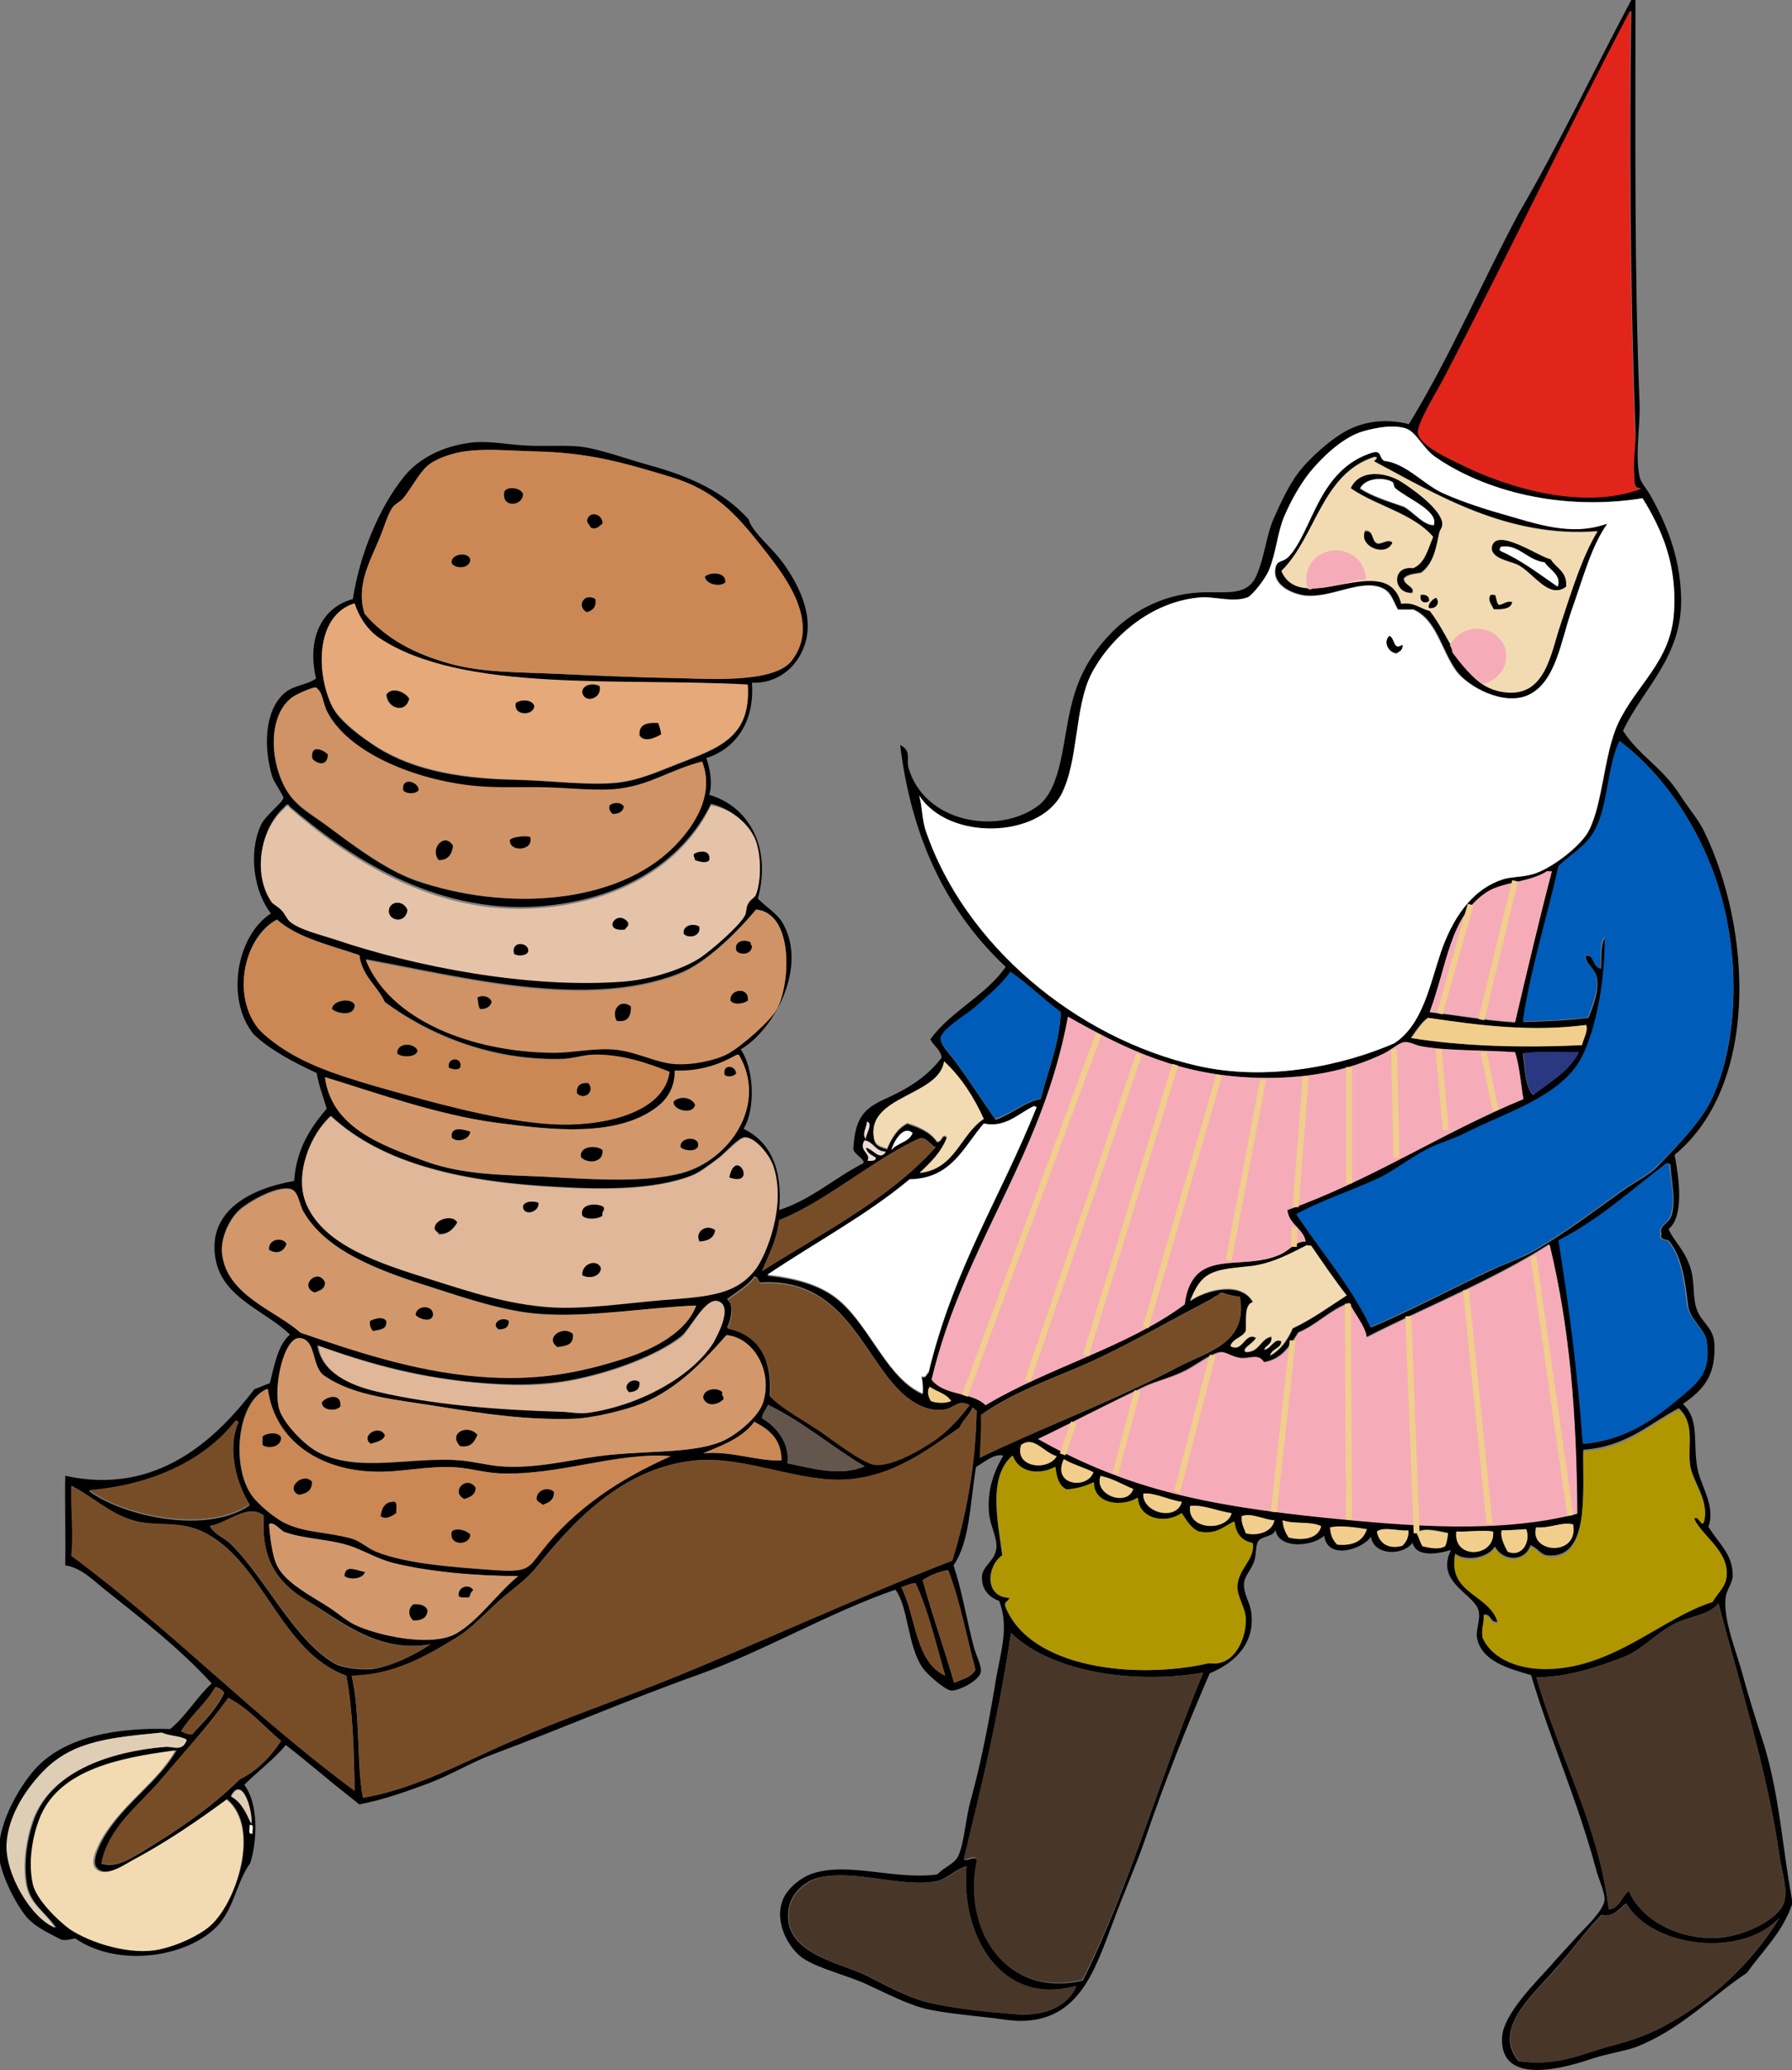 <?xml version="1.0" encoding="utf-8"?>
<!-- Generator: Adobe Illustrator 25.2.3, SVG Export Plug-In . SVG Version: 6.00 Build 0)  -->
<svg version="1.1" id="FRONT_PAGE" xmlns="http://www.w3.org/2000/svg" xmlns:xlink="http://www.w3.org/1999/xlink" x="0px" y="0px"
	 viewBox="0 0 302.2 349" style="enable-background:new 0 0 302.2 349;" xml:space="preserve">
<rect x="0" y="0" width="302.2" height="349" fill="#808080" stroke="none"/>
<style type="text/css">
	.st0{fill:#F5ACB8;}
	.st1{fill:#483729;}
	.st2{fill:#005CB9;}
	.st3{fill:#B09700;}
	.st4{fill:#FFFFFF;}
	.st5{fill:#E1251B;}
	.st6{fill:#F2DAB2;}
	.st7{fill:#F1CE8C;}
	.st8{fill:#2A3781;}
	.st9{fill:#774D28;}
	.st10{fill:#EEDCD5;}
	.st11{fill:#63564D;}
	.st12{fill:#CB8854;}
	.st13{fill:#D09365;}
	.st14{fill:#E0B798;}
	.st15{fill:#D2986B;}
	.st16{fill:#E5C3A9;}
	.st17{fill:#E5A97A;}
	.st18{fill:#DECEB5;}
	.st19{fill:none;stroke:#F1CE8C;}
</style>
<g id="gnome1_1_">
	<g id="XMLID_1_">
		<path d="M175,242.6c6,3.4,13.3,6.6,21.8,8.9c8.3,2.2,17.1,3.4,26.6,4.3c14.1,1.4,29.3,2.7,42.5-0.7c0-16.8-1.2-31.3-4.6-45.1
			c0-0.1,0-0.3-0.2-0.2c-9.4,6-20.5,10.4-30.7,15.6c-0.2-1.8-2-3.8-2.9-5.8c-3.3,1.2-5.4,3.7-8.6,5c-1.4,2.2-2.7,4.5-5.8,5
			c-0.9-1.5-2.2-0.6-3.8-0.7c-1.4-0.1-2.6-1-3.4-1c-1.6,0.1-4.2,2.2-6,3.1c-2.3,1.2-4.9,1.8-6.7,2.6
			C186.9,236.6,180.3,240.1,175,242.6z M297.5,294.2c2.7,9,3.1,17.7,4.8,26.6c-1.6,4.9-5,8-7.7,11.8c-5.9,3.9-11.2,9.6-18.7,12.5
			c-1.9,0.7-4.7,1.1-7.2,1.9c-4.7,1.6-15.7,4.8-15.4-3.4c0.1-4,5.9-9.6,8.2-12.2c1.3-1.5,2.9-3.2,4.8-5.3c1.2-1.3,4.1-4,4.3-5.8
			c0.1-1.1-1-3.5-1.4-5c-3.2-11.9-7.7-21.8-11-32.9c-3.8-1.1-8.3-2.3-9.1-6.2c-0.3-1.5,0.7-3.2,0.2-4.8c-0.9-2.8-7.3-4.7-4.6-10.1
			c-1.6,0.5-5.8,1.5-6.5-1.2c-1.6,2.2-6.5,2.2-7-1c-1.5,2.1-7.3,4-7.9-0.2c-1.8,1.8-7.7,2.4-8.2-1c-0.3,1.2-2.2,1-2.9,1.9
			c-0.5,0.7-0.3,2.3-0.7,3.4c-0.5,1.5-1.6,2.5-1.7,3.6c-0.2,1.8,1,3.3,1.2,5c0.7,5.1-2.6,8.5-7,10.3c-4,9.3-7.5,18-11,28.3
			c-1.5,4.3-3.5,8.7-5.5,14.2c-2.9,7.6-5.6,16.1-15.4,16.1c-1.5,0-3.3-0.3-4.8-0.5c-3.5-0.4-7-0.7-10.6-1.4
			c-3.4-0.7-7.3-2.8-10.6-4.3c-3.3-1.5-8-2.6-10.6-4.3c-2.3-1.5-4.9-5.8-3.6-9.6c0.7-2.2,3.3-4.2,5.3-4.8c6-1.9,14,1.2,20.9,0.2
			c0.8-1,2.7-1.7,3.4-2.9c1.1-2.1,1.3-6.4,2.2-9.6c1.7-6.2,2.9-12.3,4.1-19.4c0.8-5.3,2.5-9.5,0.7-14.2c-1.4-0.5-3-1.7-2.9-4.1
			c0.1-1.8,2.1-2.6,2.4-4.6c0.3-1.8-1-3.9-1.2-6c-0.4-4,0.9-7.3,2.4-9.8c-1.6-0.4-3.3,1.2-4.6,1.9c-1,5.8-1,12.6-3.8,16.6
			c1.4,4.2,2.1,8.6,3.4,13.7c0.4,1.5,1.4,3.3,1.2,4.3c-0.3,1.5-3.8,3.2-5,3.1c-1.1-0.1-4.1-2.8-4.8-3.8c-2.6-3.8-2.4-10.3-4.6-13.2
			c-11.5,4-22,10.3-33.4,14.4c-11.8,4.2-22.8,9-34.6,13.4c-3.5,1.3-6.9,3.4-10.6,4.8c-3.8,1.4-7.6,2.8-11.8,3.6
			c-2.1-1.7-4.2-3.3-6.2-5c-2.1-1.7-4.1-3.4-6.2-5c-2.1,2.5-4.7,4.4-7,6.7c2.3,3,2.3,9.1,1,13.2c-2.6,3.6-2.7,8.4-6.5,11.5
			c-5.6,4.7-16.4,5.8-23,1.2c-0.8,0.1-1.4,0.4-2.4,0.2c-1.8-1-4.1-1.9-5.8-3.8c-2-2.4-4.2-7-4.6-9.8c-0.7-5.3,3.2-11.9,5.8-14.9
			c5-5.8,14.2-7.3,23-7c2.7-2.2,4.4-5.3,7-7.7c-5.3-5.8-11.7-10.8-18-15.8c-2-1.6-4-3.7-6.7-4.1c0.1-5.4-0.1-10.9,0-15.1
			c15.4,3.4,25.4-6.1,31.9-14.6c0.9-0.3,1.7-0.7,2.6-1c0.8-3,1.3-6.4,3.4-8.2c-4.1-4-11.2-6.1-12.5-12.5
			c-1.7-8.5,6.2-12.2,13.2-13.4c0.4-5.5,2.8-9,5.5-12.2c-0.6-2-1.3-3.8-1.7-6c-3.8-1.8-7.6-3.7-10.6-6.5c-4.9-6-2.8-16.8,2.9-20.4
			c-2.8-3.5-3.9-10.1-1.7-14.9c0.7-1.6,3.8-3.9,3.8-4.6c0-0.4-1.6-2.6-1.9-3.6c-1.4-4.6-1.4-10.8,1.9-13.9c1.6-1.5,3.7-1.4,5.5-2.6
			c-1.6-6.8,1-12,6.2-13.4c1.2-7.7,4.5-15.5,8.6-20.6c2.4-3,6.4-5.2,11.5-5.8c2.7-0.3,5.7,0.3,8.9,0.5c3.3,0.2,6.6-0.1,9.4,0.2
			c3.3,0.4,7.5,2,11.5,3.1c7.3,2,12.7,4.6,16.8,9.1c0.8,2.5,4.1,4.8,6.2,7.9c1.8,2.6,4,6.6,3.8,10.6c-0.2,4.7-3.8,9.3-9.4,9.1
			c0.5,6.4-2.6,11.1-7.7,12.7c0.6,1.5,1.1,4.3,0.5,6.2c6.6,1.9,10.6,8.8,8.2,17.5c1.6,1.6,3.3,2.5,4.3,4.3c4.2,7.7-2,18.2-7.2,21.1
			c2.2,3.1,2.6,9.9,0.5,13.4c4.4,2.2,6.6,6.5,6,13.7c5.5-1.8,9.3-5.4,14.2-7.9c0.3-0.7-1.5-1.4-1.7-2.4c0.3-4.9,1.5-6.7,5.3-8.4
			c4-1.8,7.2-3.8,9.6-7c-0.2-1.4-1.4-2-1.9-3.1c3.5-4.8,9.3-7.3,12.7-12.2c-9.5-8.9-15.8-21-17.8-37.4c2,1,1,2.4,1.4,3.8
			c2.6,9.2,14.9,11.5,21.8,6.5c4.2-3.1,4.2-11.6,5.8-17.5c1.3-5.1,3.6-8.6,6.7-11.8c3.1-3.1,8-6.3,14.6-6.7c4.2-0.3,8.2,0.9,9.8-2.9
			c1.4-3.2,1.6-6.6,2.9-9.6c1.3-2.9,2.6-5.7,4.3-7.9c1.7-2.2,5.3-5.5,8.2-7c2.7-1.4,6.3-2,10.3-1c6.9-11.3,12.2-23.7,18.5-35.5
			C263,24.2,268.7,12,275.1,0c0.2,0,0.5,0,0.7,0c0,21.5-0.2,46.5,0.7,68.2c0.1,3.6-0.8,8.7,0,12.2c0.2,0.9,1.1,1.9,1.7,2.9
			c2.6,4.6,5.1,10.2,5.3,17.3c0.3,10.1-6.4,15.4-9.8,22.6c2.8,4.3,6.5,6,9.6,10.8c1.3,2.1,3.1,4.1,4.1,6.2c8.1,16.7,9.2,42.8-5,54.5
			c0.7,3.6,1.7,10.3-1,12.5c0.7,1.9,2.9,3.6,3.8,7c0.6,2.2,0.2,4.6,1,6.7c0.8,2.1,2.7,2.9,2.9,5.5c0.3,5.4-1.7,7.8-5.3,10.3
			c2.8,2.5,1.7,6.4,2.4,10.6c0.5,3.1,3.2,6.6,1.9,10.1c1.8,2.9,4.1,4.6,4.1,8.2c0,1.3-1.1,2.5-1.2,3.8c-0.4,3.8,1.8,8.9,2.9,13
			C295,286.5,296.3,290.5,297.5,294.2z M300.8,320.9c0.8-2.1-0.3-5.2-0.7-7.9c-2-14.5-7.5-31.7-10.3-42.7c-1.6,2.1-5.2,2.2-7.7,3.6
			c-3.1,1.7-5.4,4.4-8.4,5.5c-4.4,1.7-9.1,3.3-14.6,3.4c3.8,13.2,10.5,24.7,12.2,39.1c1.9-0.2,2.1-2.2,3.4-3.1
			c2,4.8,8.3,8.3,15.1,7.9C294.2,326.4,299.8,323.6,300.8,320.9z M280.2,341.8c8.4-4.4,15.3-10.9,19.9-18.5
			c-6.3,6.9-21.4,5.1-25.9-2.4c-1.1,0.9-2.3,2.5-4.1,1.9c-2.5,2.5-5,6-8.2,9.6c-3.5,4-10.3,9.8-5.8,15.1c6.6,0.9,10.7-1.3,15.6-2.6
			C274.9,344.1,277.7,343.1,280.2,341.8z M288.8,185c3.7-8.1,4.5-19.5,2.4-30c-2.5-12.5-9.6-23.7-18-30c-2.1,4.2-1.9,10.8-4.1,14.9
			c-1.6,3-3.9,3.9-6.2,6.2c-1.9,8.6-4.8,17.6-6,26.2c3.6-0.1,6.9-0.2,11-0.7c0.7-1.9,1.8-4.4,1.4-6.7c-0.3-1.7-1.9-2.3-1.9-3.8
			c1.7-0.1,1.2,2,2.6,2.2c0.1-1.9-0.1-4.1,0.7-5.3c0,6.9-1.3,15.2-3.8,20.2c-3.4,6.7-13.2,9.4-19.9,13c-2,1.1-4.3,1.6-6.2,2.6
			c-3,1.6-5.8,3.8-8.4,5c-4.8,2.2-9.5,3.7-13.7,6c4.2,6.3,9.1,11.9,12.5,19c6.5-2.7,13.8-6.6,20.2-9.6c2.3-1.1,4.8-1.9,7-3.1
			c5.5-3.1,10.8-7.2,15.6-10.6c1.9-1.3,3.9-2.3,5.3-3.6C282.5,193.6,287.1,188.9,288.8,185z M291.2,265.4c0.1-4.1-4.2-6.5-5.5-9.4
			c0.6-0.9,1.4,1.7,1.7,0.2c0.8-3.5-2-6.4-2.4-9.4c-0.4-3.4,0.8-7-1.9-9.4c-5,2.6-8.8,6.5-16.1,7c-0.1,7.1,1.1,18.5-6,17.8
			c-1.2-0.1-1.6-1.2-2.9-1.7c-1,2.9-4.7,2.7-6,0.2c-1.3,2.1-5.1,2.5-6.7,1.2c-1.3,6.6,6,6.7,7.2,11.5c-1.4,0.2-1-1.4-2.4-1.2
			c0.1,1.4-0.4,2.1-0.2,3.6c1.8,3.8,6.5,5.4,11,5.3c11.2-0.2,19.4-8.7,27.8-11.3C289.8,268.3,291.1,267.5,291.2,265.4z M283.5,235.4
			c2.9-2.4,5.1-4.1,4.3-9.4c-0.3-1.9-2.8-3.6-3.1-5.8c-0.5-4.1-1-8.2-3.1-10.8c-0.3-0.7-1.8-0.1-1.4-1.4c-0.5-1.4,1.2-1.6,1.7-3.1
			c0.8-2.5-0.1-5.9-0.2-8.6c-0.2,0-0.3-0.2-0.5-0.2c-5.9,4.5-11.3,9.5-18.2,13c1.7,11.2,3.2,22.8,4.1,34.3
			C274.2,242.8,279.1,239.1,283.5,235.4z M282.3,103.2c0.5-7.9-1.9-13.7-5.3-19.2c-13.6,2.2-26.7-1.2-35-7c-2.2-1.5-3.2-4.2-5-4.8
			c-2.7-0.8-6.5,0.3-7.7,0.7c-3.3,1.2-6.5,4.4-8.4,6.7c-1.8,2.2-3.2,4.9-4.3,7.4c-1.2,2.8-1.4,6-2.6,9.1c-0.5,1.3-2.7,4.2-3.6,4.6
			c-2.3,0.9-5.5-0.1-7.7,0c-9,0.6-15.8,7.3-18.7,13c-2.8,5.5-2.1,14.5-5,20.2c-3.9,7.5-19,8-24,0.2c0.6,2,0.5,4.1,1.2,6.2
			c6.5,18.7,25,34.7,45.8,39.4c11.9,2.7,24.7-0.2,33.1-3.8c4.8-3.1,6-9.7,7.9-15.4c1.8-5.2,4.9-10.4,10.3-12.2
			c1.7-0.6,3.7-0.3,6-1.2c3.1-1.2,7.4-4.6,8.6-7c2.5-4.6,2.6-12.9,5-18.2C276.1,115.3,281.8,111.5,282.3,103.2z M276.8,82.3
			c-1.5,0.1-1.1-1.3-1.2-2.2c-0.3-2.4,0.3-5,0.2-7.7c-0.9-23.9-1-49.2-0.7-70.3c0-0.1,0-0.3-0.2-0.2c-10,19-20.9,41.9-31.4,61.9
			c-1.1,2.1-4.5,7.6-4.3,9.1c0.3,2.1,5.4,4.4,7.2,5.3C254.3,82.2,267.1,86,276.8,82.3z M266.7,176.2c0.3-1,1.1-2.5,0.7-3.4
			c-9.1,1.2-17.8,0.1-26.6-1.2c-0.8,0.3-2.1,2.2-2.9,3.4C246.6,176.4,256.6,176.6,266.7,176.2z M266.2,177.4
			c-2.2,0.1-6.8-0.2-9.4,0.2c0.4,2.5,0.3,5.5,1.7,7C261.4,182.4,264.6,180.6,266.2,177.4z M259,257.5c-1.2,4.4,7.3,5,6.2-0.5
			C263.5,256.5,261.4,257.7,259,257.5z M261.7,146.9c-0.2,0-0.3,0-0.5,0c-0.1,0-0.2,0-0.2,0c-3.1,2-7.5,1.8-10.3,3.6
			c-6.2,4-6.6,12.1-9.6,20.2c4.9,0.5,9.3,1.4,14.4,1.7C257.5,163.8,259.5,155.2,261.7,146.9z M254.2,261.6c2.4,1,4-1.6,3.1-3.8
			c-1.7,0.1-2.8,0.2-4.1,0.2C252.9,259,253.7,260.7,254.2,261.6z M256.9,185.3c-0.4-2.3-0.6-5.4-1.4-7.9c-4.7-0.3-11.2-0.1-15.8-1
			c-1.1-0.2-1.9-0.8-2.9-0.7c-0.9,0.1-2.2,1.4-3.4,1.9c-6.2,3-13.3,4.3-21.6,4.1c-12.8-0.4-21.9-4.8-31.7-10.3
			c-4.4,23.7-17.6,38.5-23,61.2c2.2,2.8,6.8,2,9.1,4.3c10.5-6.3,23.9-9.8,33.6-17c0.2-1.9,0.8-3.5,1.7-4.6c2.9-3.6,8.9-1.6,13.9-3.6
			c2.2-0.8,2.8-2.4,4.8-2.4c-0.5-2.3-2.8-2.8-3.1-5.3C231.4,198.9,243.1,191,256.9,185.3z M245.6,258.2c-0.6,4.8,6.6,4.4,6.2,0
			C250,257.9,247.4,258.3,245.6,258.2z M243.7,260.6c0.3-0.6,0.4-1.4,0.5-2.2c-1.3-0.2-4.2-1.1-5.3,0c0.4,0.7,0.5,1.6,1,2.2
			C241.2,260.9,242.6,261.3,243.7,260.6z M236.5,260.6c0.5-0.7,1.1-1.3,1-2.6c-1.4,0.2-4.1-0.7-5.3,0.2
			C232.6,260.4,234.4,261.2,236.5,260.6z M225.5,260.4c2.8,0.2,4.4-0.7,5-2.6c-1.8-0.2-4.6-0.6-6.2-0.2
			C224.3,258.8,224.8,259.7,225.5,260.4z M227.1,218.4c-2.1-2.7-4-5.5-6-8.4c-0.2,0-0.5,0-0.7,0c-2.6,1.3-6.1,3.3-10.1,3.6
			c-6.1,0.5-7.7,1-9.6,5.8c2.7-1.9,8.6-3.4,10.6,0.2c-1.5,0.4-1.1,2.9-1.2,4.8c-0.5,1.3-2.2,1.3-2.6,2.6c2.1,1.2,2.4-2.5,4.3-1.4
			c-0.2,0.9-2.6,1.9-1.7,2.4c2.3,0,2.4-2.2,4.3-2.6c0.2,1.4-0.9,1.3-1.2,2.2c1.2-0.2,1.6-2.1,2.9-1.4c-0.1,1.3-1.7,1.2-1.9,2.4
			c1.8-1,3-2.6,3.8-4.6C221.3,222.4,224.2,220.3,227.1,218.4z M222.8,257.3c-1.6-0.8-4.7-0.3-6.5-1c0,1.2,0.5,2.1,1,2.9
			C219.7,259.8,222.3,259.4,222.8,257.3z M210.1,258.5c2,0.5,4.5-0.2,4.8-2.2c-1.9-0.1-3.8-1.3-5.5-0.7
			C209.3,256.9,209.8,257.6,210.1,258.5z M208.6,267.1c0.3-2.8,3-4.2,2.6-7c-1.9-0.4-2.9-1.6-3.1-3.6c-1.8,0.8-2.9,2.3-6,1.7
			c-1.4-0.6-2-2-2.9-3.1c-2.5,1.8-7.2,1.1-7.4-2.6c-2.6,1.6-7.5,1.1-7.4-2.6c-1.3,0.6-2.8,1.1-4.6,1.2c-1.3-0.6-1.8-2.1-1.9-3.8
			c-2.9,1.5-6.2,0.8-7.2-1.9c-4.1,3.6-2.5,10.8-1.7,16.8c-2.6,1.8-3.1,7,1.2,7.2c-0.1,0.6-0.9,0.5-0.7,1.4
			c4.1,10.5,22,12.4,34.3,9.6c4.4,0.6,6.4-4.4,6.2-7.4C210,270.9,208.4,269,208.6,267.1z M198.8,230.4c4.8-2.5,11.7-3.9,10.3-11.8
			c-1.2-0.1-2.2-0.4-3.1-0.7c-0.3,0.1-0.5,0.3-0.7,0.5c-0.5,0.1-0.8,0.5-1.2,0.7c-7.8,4-15.7,8.8-24.2,12.2
			c-5,2.1-10.1,4.1-14.4,7.2c0.1,2.6-0.1,4.9-0.2,7.2C175.2,240.9,188.3,236,198.8,230.4z M200.7,253.9c-0.6,4.2,6.2,4.3,7,1.2
			C205.4,254.8,202.8,253.6,200.7,253.9z M192.8,251.8c-0.2,3.3,5.6,4.8,6.5,1.4C197.1,252.9,194.7,251.6,192.8,251.8z M202.9,282
			c-12.5,2.1-26-0.4-32.4-6.7c-2,13.4-4.9,25.8-7.9,38.2c0.5,0.4,1.8-0.8,2.2,0.2c-2.5,12.1,5.2,23.2,17.8,20.2
			C190.6,317.9,195.8,299,202.9,282z M185.6,248.9c-1.2,3.2,4.5,5.2,5.5,2.2C189.3,250.3,187.8,249.3,185.6,248.9z M179.4,246
			c-2,4.4,4,5.1,5,2.2C182.8,247.4,180.9,246.9,179.4,246z M175.5,185.3c1.2-4.8,3.1-9,3.4-14.6c-2.9-2.2-5.4-4.7-8.4-6.7
			c-1.4,2-3.4,3.7-6,6c-1.4,1.2-5.7,3.7-5.8,5.3c-0.1,0.8,1.5,2.5,2.2,3.4c2.6,3.5,4.8,7,7,10.1C170.7,187.8,173,185.7,175.5,185.3z
			 M181.5,334.8c-12.8,3.6-19.6-8.7-18.5-20.2c-2,0.6-3.4,2.3-5.3,2.6c-5.6,1-13.6-2-19.4-0.7c-2.5,0.5-4.9,2.7-5.3,5.3
			c-1.2,7.6,8.6,9,13.2,11.3c2.6,1.3,6.4,3.4,9.6,4.3c3.9,1.1,11.1,1.8,15.8,2.2C176.5,339.9,180.3,338,181.5,334.8z M172.2,243.6
			c-1.2,3.8,4.5,4.5,6,1.9C176,244.9,174.4,242,172.2,243.6z M174.8,186.7c-0.1-0.2-0.2-0.3-0.5-0.2c-2.5,1.2-4.8,3.7-8.4,3.1
			c-3.4,3.9-5.3,9.2-12.5,9.4c-7.3,6.1-16,10.7-24,16.1c5.6,0.6,9.6,1.9,12.5,4.6c5,4.5,7.9,12.9,13.7,15.4c0.1-1.1-0.1-2-0.2-2.9
			c0.9,0.3,0.8-0.5,1.2-0.7C160.9,213.7,168.7,202.1,174.8,186.7z M164.7,237.8c-0.3,0-0.4-0.4-0.7-0.5c-0.6,1.3-1.6,2.1-2.2,3.4
			c-5.7,3.9-12.7,9.9-23.3,8.6c-7-0.8-14.4-3.7-21.1-3.1c-12.7,1.2-21.1,10.8-27.1,18.2c-1.7,2.1-4.3,3.8-6.5,5.8
			c-2.3,2.1-4.3,4.3-6.7,5.8c-5,3.1-10.6,6.4-17.8,6.5c1.5,6.5,0.8,14.8,1.9,20.6c9.1-1.6,17.1-6.1,25.2-9.6
			c8.2-3.6,16.6-6.5,25-9.8c16.5-6.6,32.5-14.2,49.2-20.6C162.9,255.6,164.5,247.4,164.7,237.8z M160.9,283.7
			c1.4-0.6,2.9-0.9,3.6-2.2c-1.5-5.6-2.6-11.6-4.6-16.8c-1.7,0.3-3.1,0.9-4.3,1.7C157.2,272.3,159.2,277.8,160.9,283.7z
			 M163.5,236.9c-1.8-1.1-2.7,0.5-4.1,0.7c-4.3,0.7-7.6-2.8-9.6-5.3c-5.4-7-9.3-16.9-21.6-16.1c-0.4-0.3-0.3-1-1-1
			c-1.2,1.6-3,2.6-4.6,3.8c1.3,0.9,0.6,3.7,0,4.8c5.1,1.1,7.6,4.9,7.2,11.5c2.3,2.2,5.5,3.8,8.6,6c1.8,1.3,7,5.3,9.1,5.5
			c2.7,0.2,6.6-2,8.9-3.4C159.5,241.8,161.7,239.3,163.5,236.9z M155.1,197.8c6-0.7,6.8-6.5,10.8-9.1c-1.7-3.7-3.8-7.1-6.7-9.6
			c-0.8,5.9-13.2,5.7-11.8,13c0.2,1,0.7,1.3,2.2,1.7c0.7-1.8,1.7-3.4,3.4-4.3c2.1,0.7,4,1.5,5,3.1c0.9,0.1,0.8-1.6,1.7-0.7
			C158.8,194.4,156.9,196,155.1,197.8z M157,236.2c0.9,0.4,2.5,0.4,3.4,0c-0.8-1.2-2.5-1.5-3.6-2.4
			C156.3,234.4,156.7,235.7,157,236.2z M159.4,282.5c-1.6-5.3-2.8-10.9-5-15.6c-1,0.1-1.6,0.5-2.4,0.7
			C154.5,272.5,154.3,280.2,159.4,282.5z M157.8,193.4c-0.9-0.3-1.7-2-2.9-1.4c-7.2,3.2-15.8,10.7-23.5,13.7
			c-0.4,3.5-1.8,5.9-2.9,8.6C138.7,207.8,149.9,202.2,157.8,193.4z M153.9,191c-1.8-1.5-3.4,2.1-3.6,2.9
			C151.2,192.7,153.3,192.6,153.9,191z M146,193.4c1.3,0.3,2.2,2.3,3.4,0.7c-1.8,0-2-1.6-3.6-1.9c-1.1,1.7,1.1,2.1,0.5,3.4
			c0.6,0,1.4,0.1,1.4-0.5C147,194.7,146.2,194.4,146,193.4z M146,192c0-0.8,1.3-2.6,0.2-2.9C146.2,190,145.3,191.2,146,192z
			 M132.8,246.7c4,0.8,8.9,2.3,13,0.5c-5.6-3.3-10.3-7.5-16.3-10.3c-0.3,0.8-0.8,1.3-1,2.2C130.9,240.5,133.2,243.2,132.8,246.7z
			 M133.5,111.4c5.2-6.8-1.9-15.2-5-19.2c-4.3-5.4-7.8-9.5-15.4-11.8c-8-2.4-13.7-4.1-23-4.3c-7-0.2-12.3-1-17.3,1.9
			c-1.9,1.1-3.3,4.2-4.8,6c-0.7,0.8-1.4,0.9-1.9,1.7c-0.8,1.2-1.3,3.4-2.2,5.3c-1.6,3.8-3.9,7.9-2.4,12.5c3.7,4.3,8.6,6.8,14.4,8.4
			c5.4,1.5,11.3,1.4,18,1.7c5.5,0.3,13.3,0.6,19.2,0.7C118.5,114.3,130.4,115.4,133.5,111.4z M118.6,245c5-0.4,9.1,1.4,13.2,1.2
			c-0.1-3.6-2.1-5.2-4.6-6.5C125.3,242.4,121.9,243.7,118.6,245z M131.1,169.9c2.3-4.7,2.6-16-3.6-16.6c-2.9,3.5-8.3,9-13,10.8
			c-15.6,6.1-36.4,0.6-52.8-2.4c4,10.1,17.7,15.5,31.7,15.6c3.5,0,6.9-0.8,10.6-0.5c3.5,0.4,6.8,2.2,9.8,2.4c3,0.2,6.7-0.5,8.9-1.7
			C125.1,176.3,130.1,171.9,131.1,169.9z M127.5,213.8c1.7-2.3,5.1-10.7,2.9-17.3c-0.7-2-3.1-4.8-4.8-4.8c-1,0-3.2,2.5-4.3,3.4
			c-1.6,1.2-3.4,2.6-4.8,3.1c-6.2,2.4-15.1,2.3-22.1,1.9c-16-0.8-29.8-3.8-38.6-12c-3.4,3-6.3,9.9-4.1,14.9
			c3,6.9,12.3,9.8,20.6,12.5c6.9,2.2,13.3,4.3,20.4,4.8c5.8,0.4,12.9-0.7,19-1.2C119.6,218.5,124.2,218.3,127.5,213.8z M128.7,236.4
			c1.7-5.6-2-11-6.2-11.3c-3.8,4.3-8.1,9-14.2,11.5c-2.7,1.1-8.3,2.6-11.8,2.6c-7.7,0.2-14.5-0.8-21.4-1.9
			c-8.4-1.4-15.4-1.8-20.6-5.5c-2-1.6-1.2-5.8-3.8-6.2c-2.8-0.5-4.7,8.3-3.6,12c0.6,2.1,3.9,5.8,6.5,7.2c6.8,3.6,15.4,0.8,24,1.4
			c2.3,0.2,4.5,0.8,6.7,1c6,0.5,11.3-1,16.6-1.7c7.6-1,15.7-0.4,20.6-2.4C124.1,242.1,128,238.8,128.7,236.4z M127.5,150.7
			c1-2.7,0.7-7.2-0.2-9.4c-1.3-2.8-4.4-5.1-7.4-5.8c-5,10.2-15.6,16.3-29,17.3c-17.9,1.3-32.7-8.8-42.2-17c0.1-0.5-0.7,0-0.7,0.2
			c-4.1,3.6-5.4,11.2-2.2,15.8c0.3,0.4,0.9,0.6,1.7,1.4c0.6,0.5,0.9,1.5,1.4,1.9c1.7,1.5,5,2.1,7.9,3.1c13.1,4.3,32.2,8.2,48.2,7
			c4.3-0.3,9.9-1.9,13.2-4.1c2.1-1.4,6.4-5.2,7.4-7c0.2-0.4,0.1-1.3,0.5-1.9C126.5,151.5,127.3,151.3,127.5,150.7z M114.1,128.9
			c6.9-2.7,12.6-4.4,12-13.4c-21.3-1.2-48.2,1.4-62.2-7.9c-2-1.3-3.4-3.5-4.1-5.8c-6.7,2-6.5,11.7-3.8,17.3c1,2.1,3.8,4.4,6.5,6.2
			c6.1,4.3,14.1,6,24.5,6.2c5.9,0.1,12.2,1,17,0.5C107.6,131.6,110.8,130.2,114.1,128.9z M115,197.8c8.1-2.2,14.5-11.6,9.6-19.9
			c-0.2,0-0.3,0-0.5,0c-2.8,1.6-5.9,2.8-10.3,2.6c0,3.1-1.4,5-3.1,6.2c-6.8,5.1-17.8,3.8-26.9,2.6c-10-1.3-21.4-5.4-29-7.7
			c1.1,8.3,9.2,11.4,17,14.2c6.4,2.3,12.9,2.3,20.4,2.6C100.5,198.9,108.8,199.4,115,197.8z M120.3,226.3c0.4-0.6,3.6-6.2,0.7-7
			c-2.1-0.5-4.7,4.9-6.2,6c-4.1,3.2-11.4,5.9-17.8,7.2c-5.4,1.1-11.2,1.1-17.3,0.5c-10.2-1-18.2-3.4-26.2-6.2
			c0.7,4.7,5.6,6.7,9.8,7.7c9.2,2.1,20.3,3,30.7,3.4c1.8,0.1,3.3,0.5,5,0.2C108.2,236.8,116.8,231.9,120.3,226.3z M113.6,142.8
			c3-3,7.1-8.5,4.8-14.4c-5.4,1.4-8.5,3.8-13.7,4.6c-3.8,0.5-9.1-0.2-14.4-0.2c-3.5,0-7,0.1-10.1-0.2c-10.5-1-21.5-5.7-25-12.5
			c-0.8-1.5-0.7-3.3-1.9-4.1c-0.4-0.2-3.5,1.2-4.1,1.7c-3.9,3.1-3.7,10-1.4,14.6c1.6,3.3,3.9,4.5,7,6.7c4.3,3.2,9.9,7.5,15.1,9.4
			C85.4,153.8,104,152.4,113.6,142.8z M105.4,229c5-1.6,10.4-4.5,12-8.9c-8.4,0.4-17.9,2-26.2,1.4c-6.1-0.4-12.8-2.7-18.7-4.6
			c-8.9-2.8-17.6-6.1-21.4-12.7c-0.7-1.3-0.8-3.5-2.2-3.8c-2.4-0.5-7.1,2.2-8.6,3.6c-1.6,1.5-3.1,4.6-2.9,7.2
			c0.7,7.2,9.1,9.7,13.2,13.4c8.5,2.9,18.9,6.5,30,7.4C90.4,232.9,97.7,231.5,105.4,229z M113.1,245.5c-9-0.8-18.8,3.3-28.8,2.9
			c-2.4-0.1-4.8-0.8-7.2-1c-4.8-0.4-9.5,0.9-14.2,0.7c-9.3-0.3-16.6-5.4-17.8-13.9c-0.1,0-0.2,0-0.2,0c-5.1,2.3-5.9,13.3-2.4,18
			c1,1.4,4,4,6,4.8c3.1,1.4,6.9,1.3,10.8,2.4c1.4,0.4,2.6,1.6,4.1,2.2c5.1,2.1,13.8,2.7,19.9,3.1c5.7,0.4,5.7-0.3,7.9-3.1
			C97,254.2,104.8,249.2,113.1,245.5z M112.9,180.7c-3.7-1.5-8.1-2.9-12.7-2.9c-1.9,0-3.6,0.7-5.5,0.7c-12,0.3-22.5-4.2-29.8-9.6
			c-1.3-2.8-3.8-4.3-4.3-7.9c-5-1.7-10.4-2.9-13.9-6c-5.3,2.8-7.6,12.1-3.4,18c1,1.4,4,3.6,6.2,4.8c4.9,2.8,11.8,4.7,19,6.7
			c7.5,2.1,18,4.8,25.9,5C102.8,189.8,112.1,187.2,112.9,180.7z M87.4,265.7c-6.8,0.1-15.1-0.7-21.1-2.2c-2.4-0.6-4.1-1.7-6.5-2.6
			c-3.7-1.5-8-1.3-11.8-2.6c-0.9-0.4-1.8-1.8-2.6-1.4c0,0.2,0,0.3,0,0.5c0.1,1,0.4,4.8,1.4,6.7c1.5,2.8,5.5,4.9,8.4,6.7
			c1.6,1,3.3,2.5,4.6,3.1c3.7,1.8,13.1,4,17.3,1.4C80.8,273.1,84.1,268.4,87.4,265.7z M72.6,277.2c-9,1.6-15.4-4.2-20.9-7.4
			c-5.1-3-7.7-7.1-7.2-14.2c-2.6-2.3-6.2,1.2-9.1,1.7c0.9,1.5,2.2,1.8,3.4,2.9c5.8,5.6,10.7,16.2,17.5,20.2c1.3,0.8,4.4,1.2,6.5,1
			C66.2,280.9,70.3,278.8,72.6,277.2z M59.8,301.9c-0.1-6.8-0.3-13.6-1.4-19.4C47,278.4,44.3,262.6,33.7,258
			c-3.8-1.6-7.5-0.5-11.3-1.7c-3.8-1.1-6.7-3.9-10.3-5.8c-0.1,4.3,0.4,7.8,0,11.8C28.8,274.7,43.1,289.6,59.8,301.9z M40.4,300
			c3-1.5,5.2-3.8,7-6.5c-2.9-2.4-5.3-5.4-8.9-7.2c-3.5,4.8-7.5,9.2-11.3,13.7c-3.6,4.3-8.9,8-10.1,14.2c2.4,0.8,4.8-0.8,6.7-1.9
			C29.8,308.7,35.8,304.6,40.4,300z M42.6,309.1c-0.1-0.5,0.4-1.7-0.5-1.4C42.2,308.2,41.7,309.4,42.6,309.1z M42.3,307.4
			c0.3-2-1.5-8.3-3.4-4.6C40.7,303.8,41.5,305.6,42.3,307.4z M40.2,239.8c-0.1-0.2-0.2-0.3-0.5-0.2c-5.2,6.8-14.4,10.8-24.7,11.8
			c6.1,4.4,20,7.3,27.1,2.4C40,250.4,38.2,244.4,40.2,239.8z M35.4,324.7c4.5-3.8,8.7-16.6,2.9-21.4c-4.9,3.6-10.1,7.2-15.8,10.3
			c-1.3,0.7-4.7,3.1-6.2,1.2c-1-1.2,1-4.7,1.7-5.8c3.6-5.5,8.8-8.7,11.8-13.9c-0.2,0-0.3,0-0.5,0c-9,1.2-18.7,3.2-22.1,10.8
			c-1.1,2.5-2.3,7.3-1.4,11.5c0.5,2.7,4.4,6.4,6.2,7.7c3.4,2.4,10.6,4.6,15.4,3.4C29.9,327.9,33.4,326.4,35.4,324.7z M37.8,285.4
			c-0.3-0.5-0.8-0.8-1.4-1c-1.6,2.8-4.1,4.7-5.8,7.4c0.6,0.2,1,0.6,1.9,0.5C34.4,290.2,36.5,288.2,37.8,285.4z M27.9,294.5
			c1.3-0.1,2.9,0.9,3.6-1.2c-1.1-0.6-2.9-0.6-4.1-1.2c-8.1,0.8-14.6,1.3-19.4,6c-3.2,3.1-6.4,7.9-6.7,12.7c-0.3,5,4.2,12.6,8.2,14.2
			c-1.9-2.8-4.5-4-5-7.7c-0.5-3.7,0.2-7.4,1-9.8C8.2,298.7,18.5,295.2,27.9,294.5z"/>
		<path class="st0" d="M196.9,251.5c-8.6-2.2-15.8-5.5-21.8-8.9c5.2-2.5,11.8-6,18.2-8.9c1.8-0.8,4.4-1.5,6.7-2.6
			c1.8-0.9,4.4-3,6-3.1c0.8-0.1,2,0.9,3.4,1c1.6,0.1,2.9-0.8,3.8,0.7c3.1-0.5,4.4-2.8,5.8-5c3.2-1.4,5.3-3.8,8.6-5
			c0.9,1.9,2.7,3.9,2.9,5.8c10.2-5.2,21.3-9.6,30.7-15.6c0.2,0,0.2,0.1,0.2,0.2c3.3,13.8,4.5,28.3,4.6,45.1
			c-13.2,3.4-28.4,2.1-42.5,0.7C214,254.9,205.2,253.7,196.9,251.5z"/>
		<path class="st1" d="M300.1,313c0.4,2.7,1.5,5.8,0.7,7.9c-1,2.7-6.6,5.5-11,5.8c-6.8,0.4-13.1-3.1-15.1-7.9
			c-1.2,0.9-1.5,2.9-3.4,3.1c-1.8-14.4-8.5-25.9-12.2-39.1c5.5-0.1,10.2-1.7,14.6-3.4c3-1.1,5.3-3.8,8.4-5.5
			c2.5-1.4,6.1-1.5,7.7-3.6C292.6,281.2,298.1,298.5,300.1,313z"/>
		<path class="st1" d="M300.1,323.3c-4.6,7.5-11.5,14.1-19.9,18.5c-2.5,1.3-5.3,2.3-8.4,3.1c-4.9,1.3-9,3.6-15.6,2.6
			c-4.6-5.4,2.3-11.1,5.8-15.1c3.1-3.6,5.7-7.1,8.2-9.6c1.8,0.6,3-1,4.1-1.9C278.7,328.4,293.8,330.1,300.1,323.3z"/>
		<path class="st2" d="M291.2,155c2.1,10.5,1.2,21.9-2.4,30c-1.7,3.9-6.3,8.6-9.6,11.8c-1.4,1.3-3.4,2.3-5.3,3.6
			c-4.8,3.4-10.1,7.5-15.6,10.6c-2.1,1.2-4.7,2.1-7,3.1c-6.3,3-13.7,6.9-20.2,9.6c-3.4-7.1-8.3-12.6-12.5-19c4.1-2.3,8.9-3.8,13.7-6
			c2.6-1.2,5.3-3.4,8.4-5c1.9-1,4.2-1.6,6.2-2.6c6.8-3.5,16.5-6.2,19.9-13c2.5-5,3.9-13.3,3.8-20.2c-0.9,1.1-0.6,3.4-0.7,5.3
			c-1.5-0.1-0.9-2.3-2.6-2.2c0,1.6,1.6,2.1,1.9,3.8c0.4,2.3-0.8,4.8-1.4,6.7c-4.1,0.5-7.5,0.6-11,0.7c1.2-8.5,4.1-17.5,6-26.2
			c2.4-2.3,4.7-3.3,6.2-6.2c2.2-4.1,2-10.6,4.1-14.9C281.6,131.3,288.7,142.5,291.2,155z"/>
		<path class="st3" d="M285.7,256.1c1.4,2.9,5.7,5.3,5.5,9.4c-0.1,2-1.4,2.9-2.4,4.6c-8.4,2.6-16.6,11.1-27.8,11.3
			c-4.6,0.1-9.3-1.5-11-5.3c-0.2-1.5,0.3-2.2,0.2-3.6c1.4-0.2,1,1.4,2.4,1.2c-1.2-4.9-8.5-4.9-7.2-11.5c1.6,1.3,5.4,0.9,6.7-1.2
			c1.3,2.5,5,2.6,6-0.2c1.3,0.5,1.6,1.5,2.9,1.7c7.1,0.8,5.9-10.7,6-17.8c7.2-0.4,11-4.3,16.1-7c2.8,2.3,1.5,5.9,1.9,9.4
			c0.4,3,3.2,5.9,2.4,9.4C287,257.8,286.3,255.2,285.7,256.1z"/>
		<path class="st2" d="M287.8,226.1c0.8,5.3-1.4,6.9-4.3,9.4c-4.4,3.7-9.4,7.4-16.6,7.9c-0.8-11.5-2.3-23.1-4.1-34.3
			c6.9-3.5,12.3-8.5,18.2-13c0.2,0,0.2,0.2,0.5,0.2c0.2,2.8,1.1,6.1,0.2,8.6c-0.5,1.5-2.2,1.8-1.7,3.1c-0.4,1.4,1.1,0.8,1.4,1.4
			c2.1,2.5,2.6,6.7,3.1,10.8C285,222.5,287.5,224.2,287.8,226.1z"/>
		<path class="st4" d="M277,84c3.4,5.5,5.8,11.3,5.3,19.2c-0.5,8.3-6.3,12.1-9.4,18.7c-2.5,5.3-2.6,13.6-5,18.2
			c-1.2,2.3-5.6,5.8-8.6,7c-2.3,0.9-4.3,0.6-6,1.2c-5.4,1.8-8.5,7-10.3,12.2c-1.9,5.6-3.1,12.3-7.9,15.4c-8.5,3.7-21.2,6.5-33.1,3.8
			c-20.8-4.7-39.3-20.6-45.8-39.4c-0.8-2.2-0.6-4.2-1.2-6.2c5,7.7,20.1,7.2,24-0.2c2.9-5.6,2.2-14.6,5-20.2
			c2.9-5.7,9.8-12.4,18.7-13c2.2-0.1,5.4,0.9,7.7,0c0.9-0.4,3.1-3.3,3.6-4.6c1.3-3.1,1.4-6.3,2.6-9.1c1.1-2.6,2.6-5.2,4.3-7.4
			c1.9-2.3,5.1-5.5,8.4-6.7c1.2-0.4,5-1.5,7.7-0.7c1.9,0.6,2.9,3.3,5,4.8C250.3,82.8,263.4,86.2,277,84z M265,103
			c2-5.6,3.3-10.8,6-14.6c-6.2,2.1-11.9,0-18-1.7c-3.6-1-7.8-2.5-10.1-3.6c-3.2-1.6-6-4.9-9.6-5.3c-0.9-0.6-0.4-1.9-1.9-1.4
			c-4.4,1.3-7,4.4-9.1,8.4c-1.6,3-3.1,7.1-5,9.1c-1,1.1-1.9,0.6-2.2,1.7c-0.8,3.1,2.8,4.5,4.6,4.8c4.5,0.7,9.7-2.9,13.4-1.2
			c1.5,0.7,1.8,2.1,2.6,3.6c0.9,0,1.8,0,2.6,0c3.9,1.7,4.7,6.8,7.2,10.3c1.9,2.6,8,6,12.2,4.1C262.4,115,263.2,108.2,265,103z
			 M235.5,110.2c0.4-0.3,1.1-0.5,1-1.4c-1.6,1-1.2-1.1-2.2-1.4C233.2,108.3,234.2,110.1,235.5,110.2z"/>
		<path class="st5" d="M275.6,80.2c0.1,0.8-0.3,2.3,1.2,2.2c-9.7,3.7-22.5-0.1-30.5-4.1c-1.8-0.9-6.9-3.1-7.2-5.3
			c-0.2-1.5,3.2-7,4.3-9.1c10.5-20.1,21.4-42.9,31.4-61.9c0.2,0,0.2,0.1,0.2,0.2c-0.3,21.1-0.2,46.4,0.7,70.3
			C276,75.1,275.3,77.8,275.6,80.2z"/>
		<path d="M271,88.3c-2.7,3.9-4,9-6,14.6c-1.8,5.2-2.7,12.1-7.2,14.2c-4.2,2-10.3-1.4-12.2-4.1c-2.5-3.5-3.3-8.6-7.2-10.3
			c-0.9,0-1.8,0-2.6,0c-0.9-1.5-1.1-2.9-2.6-3.6c-3.7-1.7-8.9,1.9-13.4,1.2c-1.8-0.3-5.4-1.7-4.6-4.8c0.3-1.1,1.1-0.6,2.2-1.7
			c1.9-2,3.4-6.1,5-9.1c2.1-4,4.8-7.1,9.1-8.4c1.5-0.4,1,0.8,1.9,1.4c3.6,0.4,6.4,3.7,9.6,5.3c2.3,1.1,6.5,2.6,10.1,3.6
			C259.1,88.3,264.9,90.5,271,88.3z M269.4,89.5c-15.1,1.2-27.1-6.1-37.7-11.8c0.2-0.2,1-0.8,0-0.7c-8.8,2.9-9.8,13.5-15.6,19.2
			c3.3,7.9,17.8-3.9,20.2,5.5c2.3-0.3,3.1,0.9,4.8,1.2c3.7,4.5,5.6,12.8,12.5,13.7c7.1,1,7.9-6.6,9.6-11.5
			C265.1,99.4,266.8,93.8,269.4,89.5z"/>
		<path class="st6" d="M231.7,77.8c10.6,5.6,22.6,13,37.7,11.8c-2.6,4.3-4.3,9.9-6.2,15.6c-1.7,4.9-2.5,12.5-9.6,11.5
			c-6.9-0.9-8.8-9.1-12.5-13.7c-1.7-0.4-2.5-1.5-4.8-1.2c-2.4-9.4-16.8,2.4-20.2-5.5c5.8-5.8,6.8-16.4,15.6-19.2
			C232.7,77,231.8,77.6,231.7,77.8z M264.1,98.9c0.1-2.5-1.7-3.1-2.6-4.6c-1.7-0.3-9.2-5.5-9.8-2.2c-0.3,1.8,3,2.4,4.1,2.9
			C258.4,96.2,261.1,101.2,264.1,98.9z M255,101.5c-1.1-0.2-1.4,0.4-2.2,0.5c-0.5-0.3-0.4-1.2-0.7-1.7c-0.2,0-0.5,0-0.7,0
			c-0.7,0.8,0.2,1.7,0.5,2.4C253.3,102.8,254.7,102.7,255,101.5z M242.7,89.8c0.2-0.7,0.6-0.9,0.5-1.7c-0.4-2.3-4.5-5.3-6.7-6.7
			c-2.7-1.7-7.1-2.3-8.6,1c4.4,3,10.5,4.2,13.9,8.2c-0.8,2.1-1.3,4.4-3.4,5.3c-3.8-0.5-3.4,4.3-0.2,4.1c0.5-1-1.4-1.2-1.4-2.4
			c0.5-0.7,1.8-0.8,2.9-1C241.8,95,242.2,92.1,242.7,89.8z M241,102.5c1.1,0.2,1.9-0.8,1.2-1.7C241.5,101,240.7,102,241,102.5z
			 M239.6,100.3c-0.2,1,0.8,1.6,1.4,1C241,100.5,240.5,100.2,239.6,100.3z M234.8,91.4c-0.7-0.6-1.6,0.2-2.4,0.2
			c-1.2-0.2-0.6-2.3-2.2-2.2C229.1,92,233.7,94,234.8,91.4z"/>
		<path class="st7" d="M267.5,172.8c0.4,0.9-0.5,2.4-0.7,3.4c-10.2,0.5-20.1,0.2-28.8-1.2c0.8-1.1,2.1-3,2.9-3.4
			C249.6,172.9,258.3,174,267.5,172.8z"/>
		<path class="st8" d="M256.9,177.6c2.6-0.5,7.2-0.2,9.4-0.2c-1.7,3.3-4.9,5-7.7,7.2C257.1,183.1,257.3,180.1,256.9,177.6z"/>
		<path class="st7" d="M265.3,257c1,5.5-7.5,4.9-6.2,0.5C261.4,257.7,263.5,256.5,265.3,257z"/>
		<path d="M261.5,94.3c0.9,1.5,2.8,2,2.6,4.6c-3,2.3-5.7-2.7-8.4-3.8c-1.1-0.5-4.4-1-4.1-2.9C252.3,88.8,259.7,94,261.5,94.3z
			 M262.6,98.9c0.8-2-1.4-2.8-2.2-4.1c-2.9-0.3-4.4-3.2-7.4-2.6c-0.1,0.4-0.3,0.4,0,0.7C256.6,94.5,259.6,96.8,262.6,98.9z"/>
		<path class="st4" d="M260.5,94.8c0.7,1.2,2.9,2.1,2.2,4.1c-3.1-2.1-6-4.4-9.6-6c-0.3-0.3-0.1-0.4,0-0.7
			C256,91.6,257.6,94.5,260.5,94.8z"/>
		<path class="st0" d="M261.2,146.9c0.2,0,0.3,0,0.5,0c-2.2,8.4-4.2,17-6.2,25.4c-5.1-0.3-9.5-1.2-14.4-1.7c3-8.1,3.4-16.1,9.6-20.2
			c2.8-1.8,7.2-1.6,10.3-3.6C261,146.9,261.1,146.9,261.2,146.9z"/>
		<path class="st7" d="M257.4,257.8c0.8,2.2-0.8,4.8-3.1,3.8c-0.5-0.9-1.4-2.6-1-3.6C254.6,258,255.7,257.9,257.4,257.8z"/>
		<path class="st0" d="M255.5,177.4c0.8,2.5,1,5.7,1.4,7.9c-13.8,5.7-25.5,13.6-39.8,18.7c0.3,2.5,2.6,3,3.1,5.3
			c-2,0-2.6,1.6-4.8,2.4c-5,2-11,0-13.9,3.6c-0.9,1.1-1.5,2.7-1.7,4.6c-9.7,7.2-23.1,10.7-33.6,17c-2.3-2.3-6.9-1.5-9.1-4.3
			c5.4-22.7,18.7-37.5,23-61.2c9.8,5.6,18.9,9.9,31.7,10.3c8.3,0.3,15.4-1.1,21.6-4.1c1.2-0.6,2.5-1.8,3.4-1.9
			c1-0.1,1.8,0.5,2.9,0.7C244.3,177.2,250.7,177,255.5,177.4z"/>
		<path d="M252.8,102c0.8-0.1,1.1-0.7,2.2-0.5c-0.2,1.2-1.6,1.2-3.1,1.2c-0.3-0.7-1.1-1.6-0.5-2.4c0.2,0,0.5,0,0.7,0
			C252.4,100.8,252.3,101.7,252.8,102z"/>
		<path class="st7" d="M251.8,258.2c0.4,4.4-6.8,4.8-6.2,0C247.4,258.3,250,257.9,251.8,258.2z"/>
		<path class="st7" d="M244.2,258.5c-0.1,0.8-0.2,1.6-0.5,2.2c-1.1,0.6-2.5,0.3-3.8,0c-0.4-0.6-0.6-1.5-1-2.2
			C240,257.4,242.8,258.3,244.2,258.5z"/>
		<path d="M243.2,88.1c0.1,0.8-0.3,1-0.5,1.7c-0.5,2.3-0.9,5.2-3.1,6.7c-1.1,0.2-2.3,0.2-2.9,1c0,1.2,2,1.4,1.4,2.4
			c-3.2,0.2-3.5-4.6,0.2-4.1c2-0.8,2.5-3.2,3.4-5.3c-3.4-4-9.5-5.2-13.9-8.2c1.5-3.3,6-2.7,8.6-1C238.7,82.8,242.8,85.8,243.2,88.1z
			 M241.8,88.6c0.8-2.5-4.4-4.4-6.5-6.2c-0.3-0.3-0.2-0.8-0.5-1c-1.5-1-4.6-0.8-5.5,1c2.1,1.4,4.9,2.2,7.4,3.1
			C238.4,86.4,240,88.6,241.8,88.6z"/>
		<path d="M242.2,100.8c0.7,0.9-0.1,1.9-1.2,1.7C240.7,102,241.5,101,242.2,100.8z"/>
		<path class="st4" d="M235.3,82.3c2.1,1.8,7.3,3.8,6.5,6.2c-1.8,0-3.4-2.2-5-3.1c-2.6-0.9-5.3-1.7-7.4-3.1c0.9-1.8,4.1-1.9,5.5-1
			C235.1,81.6,235,82,235.3,82.3z"/>
		<path d="M241,101.3c-0.7,0.6-1.7,0.1-1.4-1C240.5,100.2,241,100.5,241,101.3z"/>
		<path class="st7" d="M237.5,258c0.1,1.3-0.4,2-1,2.6c-2.1,0.6-3.9-0.2-4.3-2.4C233.3,257.3,236,258.2,237.5,258z"/>
		<path d="M236.5,108.7c0.1,0.9-0.5,1.1-1,1.4c-1.3-0.1-2.3-1.9-1.2-2.9C235.3,107.6,234.9,109.8,236.5,108.7z"/>
		<path d="M232.4,91.7c0.8,0,1.7-0.8,2.4-0.2c-1.1,2.5-5.7,0.6-4.6-1.9C231.8,89.4,231.2,91.5,232.4,91.7z"/>
		<path class="st7" d="M230.5,257.8c-0.6,1.9-2.2,2.9-5,2.6c-0.7-0.7-1.1-1.6-1.2-2.9C225.9,257.1,228.7,257.5,230.5,257.8z"/>
		<path class="st6" d="M221.1,210c2,2.9,3.9,5.7,6,8.4c-3,1.9-5.8,4-9.1,5.5c-0.9,1.9-2,3.6-3.8,4.6c0.3-1.2,1.8-1.1,1.9-2.4
			c-1.2-0.6-1.7,1.3-2.9,1.4c0.3-0.8,1.4-0.8,1.2-2.2c-1.9,0.4-2,2.7-4.3,2.6c-0.9-0.5,1.4-1.5,1.7-2.4c-1.9-1-2.2,2.6-4.3,1.4
			c0.4-1.3,2.1-1.4,2.6-2.6c0.1-1.9-0.3-4.4,1.2-4.8c-2-3.7-7.9-2.1-10.6-0.2c1.9-4.8,3.5-5.2,9.6-5.8c4-0.3,7.5-2.3,10.1-3.6
			C220.6,210,220.9,210,221.1,210z"/>
		<path class="st7" d="M216.3,256.3c1.8,0.7,4.8,0.1,6.5,1c-0.5,2.1-3.1,2.5-5.5,1.9C216.8,258.4,216.4,257.6,216.3,256.3z"/>
		<path class="st7" d="M214.9,256.3c-0.3,1.9-2.8,2.7-4.8,2.2c-0.3-0.9-0.8-1.6-0.7-2.9C211.1,255,213,256.2,214.9,256.3z"/>
		<path class="st3" d="M211.3,260.2c0.3,2.8-2.3,4.1-2.6,7c-0.2,1.9,1.4,3.8,1.4,5.8c0.1,3-1.8,8.1-6.2,7.4
			c-12.3,2.8-30.2,0.9-34.3-9.6c-0.2-0.9,0.6-0.9,0.7-1.4c-4.3-0.2-3.8-5.4-1.2-7.2c-0.8-6-2.4-13.2,1.7-16.8c1,2.8,4.3,3.5,7.2,1.9
			c0.2,1.8,0.6,3.2,1.9,3.8c1.8-0.1,3.3-0.6,4.6-1.2c-0.1,3.7,4.9,4.3,7.4,2.6c0.2,3.7,4.9,4.5,7.4,2.6c0.8,1.2,1.5,2.5,2.9,3.1
			c3.1,0.6,4.2-0.9,6-1.7C208.4,258.5,209.4,259.8,211.3,260.2z"/>
		<path class="st9" d="M209.1,218.6c1.4,7.9-5.5,9.2-10.3,11.8c-10.5,5.6-23.6,10.5-33.6,15.4c0.1-2.3,0.3-4.6,0.2-7.2
			c4.3-3.1,9.4-5.1,14.4-7.2c8.5-3.5,16.4-8.2,24.2-12.2c0.4-0.2,0.7-0.6,1.2-0.7c0.2-0.2,0.4-0.4,0.7-0.5
			C207,218.2,207.9,218.6,209.1,218.6z"/>
		<path class="st7" d="M207.7,255.1c-0.8,3.1-7.5,3-7-1.2C202.8,253.6,205.4,254.8,207.7,255.1z"/>
		<path class="st7" d="M199.3,253.2c-0.9,3.3-6.7,1.8-6.5-1.4C194.7,251.6,197.1,252.9,199.3,253.2z"/>
		<path class="st1" d="M170.5,275.3c6.4,6.3,19.9,8.8,32.4,6.7c-7.1,17-12.3,35.9-20.4,51.8c-12.6,3-20.3-8-17.8-20.2
			c-0.3-1.1-1.6,0.1-2.2-0.2C165.5,301.1,168.5,288.7,170.5,275.3z"/>
		<path class="st7" d="M191.1,251c-1,3.1-6.7,1-5.5-2.2C187.8,249.3,189.3,250.3,191.1,251z"/>
		<path class="st7" d="M184.4,248.2c-1.1,3-7.1,2.2-5-2.2C180.9,246.9,182.8,247.4,184.4,248.2z"/>
		<path class="st2" d="M178.9,170.6c-0.3,5.7-2.2,9.8-3.4,14.6c-2.5,0.4-4.9,2.5-7.7,3.4c-2.2-3.1-4.4-6.6-7-10.1
			c-0.7-0.9-2.2-2.5-2.2-3.4c0.1-1.6,4.3-4,5.8-5.3c2.6-2.3,4.6-4,6-6C173.5,166,176,168.5,178.9,170.6z"/>
		<path class="st1" d="M163,314.6c-1.1,11.5,5.7,23.7,18.5,20.2c-1.2,3.2-5,5.1-9.8,4.8c-4.8-0.3-11.9-1-15.8-2.2
			c-3.2-0.9-7-3-9.6-4.3c-4.6-2.3-14.4-3.7-13.2-11.3c0.4-2.5,2.8-4.7,5.3-5.3c5.8-1.3,13.9,1.7,19.4,0.7
			C159.6,316.9,161.1,315.3,163,314.6z"/>
		<path class="st7" d="M178.2,245.5c-1.5,2.6-7.2,1.9-6-1.9C174.4,242,176,244.9,178.2,245.5z"/>
		<path class="st4" d="M174.3,186.5c0.3,0,0.4,0.1,0.5,0.2c-6.2,15.4-13.9,26.9-18.2,44.6c-0.4,0.2-0.3,1-1.2,0.7
			c0.2,0.9,0.3,1.8,0.2,2.9c-5.8-2.5-8.7-10.8-13.7-15.4c-2.9-2.6-6.8-4-12.5-4.6c8-5.4,16.7-10,24-16.1c7.1-0.1,9.1-5.5,12.5-9.4
			C169.5,190.2,171.8,187.7,174.3,186.5z"/>
		<path class="st9" d="M164,237.4c0.3,0.1,0.4,0.4,0.7,0.5c-0.2,9.6-1.8,17.7-4.1,25.2c-16.7,6.5-32.7,14-49.2,20.6
			c-8.3,3.3-16.7,6.2-25,9.8c-8.1,3.5-16.1,8-25.2,9.6c-1.1-5.9-0.4-14.1-1.9-20.6c7.1-0.1,12.7-3.4,17.8-6.5
			c2.4-1.5,4.4-3.6,6.7-5.8c2.2-2,4.8-3.7,6.5-5.8c6-7.4,14.5-17.1,27.1-18.2c6.8-0.6,14.1,2.3,21.1,3.1c10.5,1.2,17.6-4.8,23.3-8.6
			C162.4,239.4,163.4,238.6,164,237.4z"/>
		<path class="st9" d="M164.5,281.5c-0.7,1.2-2.2,1.6-3.6,2.2c-1.7-5.9-3.6-11.4-5.3-17.3c1.2-0.8,2.6-1.4,4.3-1.7
			C161.9,269.9,163,275.9,164.5,281.5z"/>
		<path class="st9" d="M159.4,237.6c1.4-0.2,2.3-1.8,4.1-0.7c-1.8,2.4-4,4.9-7,6.7c-2.2,1.4-6.2,3.6-8.9,3.4
			c-2.1-0.2-7.3-4.3-9.1-5.5c-3.2-2.2-6.4-3.8-8.6-6c0.4-6.6-2.1-10.4-7.2-11.5c0.6-1.1,1.3-3.9,0-4.8c1.6-1.2,3.4-2.2,4.6-3.8
			c0.7,0,0.6,0.7,1,1c12.3-0.8,16.1,9.1,21.6,16.1C151.8,234.8,155.2,238.3,159.4,237.6z"/>
		<path class="st6" d="M165.9,188.6c-4,2.7-4.8,8.5-10.8,9.1c1.8-1.7,3.6-3.4,4.6-6c-0.9-0.9-0.7,0.9-1.7,0.7c-1.1-1.6-3-2.5-5-3.1
			c-1.7,0.9-2.6,2.5-3.4,4.3c-1.4-0.4-2-0.7-2.2-1.7c-1.4-7.2,11-7.1,11.8-13C162.1,181.6,164.2,184.9,165.9,188.6z"/>
		<path class="st7" d="M160.4,236.2c-0.8,0.4-2.5,0.4-3.4,0c-0.4-0.5-0.8-1.7-0.2-2.4C157.9,234.6,159.6,234.9,160.4,236.2z"/>
		<path class="st9" d="M154.4,266.9c2.2,4.7,3.5,10.3,5,15.6c-5.1-2.3-4.9-10-7.4-14.9C152.8,267.3,153.4,266.9,154.4,266.9z"/>
		<path class="st9" d="M154.9,192c1.2-0.5,2,1.2,2.9,1.4c-7.9,8.8-19,14.4-29.3,20.9c1.1-2.7,2.5-5.2,2.9-8.6
			C139.1,202.7,147.7,195.2,154.9,192z"/>
		<path class="st4" d="M150.3,193.9c0.2-0.8,1.8-4.4,3.6-2.9C153.3,192.6,151.2,192.7,150.3,193.9z"/>
		<path class="st10" d="M149.4,194.2c-1.1,1.6-2.1-0.5-3.4-0.7c0.2,0.9,1,1.3,1.7,1.7c0,0.6-0.8,0.5-1.4,0.5
			c0.7-1.2-1.6-1.7-0.5-3.4C147.3,192.5,147.5,194.1,149.4,194.2z"/>
		<path class="st10" d="M146.2,189.1c1.1,0.3-0.2,2.1-0.2,2.9C145.3,191.2,146.2,190,146.2,189.1z"/>
		<path class="st11" d="M145.8,247.2c-4,1.8-9,0.3-13-0.5c0.4-3.5-1.9-6.2-4.3-7.7c0.1-0.9,0.7-1.4,1-2.2
			C135.5,239.7,140.2,243.9,145.8,247.2z"/>
		<path class="st12" d="M128.5,92.2c3.1,4,10.3,12.4,5,19.2c-3.1,4-15,3-20.4,2.9c-5.9-0.1-13.7-0.5-19.2-0.7
			c-6.7-0.3-12.6-0.2-18-1.7c-5.8-1.6-10.7-4.1-14.4-8.4c-1.5-4.6,0.8-8.7,2.4-12.5c0.8-1.9,1.4-4.1,2.2-5.3
			c0.5-0.8,1.2-0.9,1.9-1.7c1.5-1.8,3-4.9,4.8-6c4.9-2.9,10.3-2.1,17.3-1.9c9.3,0.2,15,1.9,23,4.3C120.7,82.7,124.2,86.8,128.5,92.2
			z M122.2,98.2c0.2-1.8-2.5-1.7-3.4-1C119,98.5,121.4,99,122.2,98.2z M101.6,88.3c0-1.7-2.4-2.3-2.6-0.5c0.1,0.5,0.5,0.8,0.7,1.2
			C100.8,89.3,101,88.6,101.6,88.3z M99,103.2c0.9-0.3,1.6-0.8,1.4-2.2C98.4,99.8,97.2,102.4,99,103.2z M85,82.8
			c-0.7,2.9,3.2,2.6,3.1,0.5C87.9,82.3,85.8,81.9,85,82.8z M79.3,94.6c0-1.6-3.5-1.2-3.1,0.5C76.9,95.9,79,95.9,79.3,94.6z"/>
		<path class="st12" d="M131.8,246.2c-4.1,0.2-8.2-1.6-13.2-1.2c3.3-1.4,6.6-2.6,8.6-5.3C129.7,241,131.8,242.6,131.8,246.2z"/>
		<path class="st13" d="M127.5,153.4c6.2,0.5,5.9,11.9,3.6,16.6c-1,2-6,6.4-8.4,7.7c-2.1,1.1-5.9,1.9-8.9,1.7
			c-3.1-0.2-6.3-2-9.8-2.4c-3.6-0.4-7.1,0.5-10.6,0.5c-13.9-0.1-27.6-5.5-31.7-15.6c16.4,3,37.2,8.5,52.8,2.4
			C119.2,162.4,124.6,156.9,127.5,153.4z M126.8,159.6c0-0.3-0.3-0.3-0.2-0.7c-1-0.6-2.9-0.2-2.4,1.4
			C124.9,161.1,126.7,160.9,126.8,159.6z M126.1,168.7c0.3-2.4-3.1-2-2.9,0C123.8,169.5,125.4,169.2,126.1,168.7z M104,172.1
			c1.9,0.3,2.4-0.8,2.4-2.4C104.7,168.3,103,170.2,104,172.1z M82.9,169c-0.2-0.8-1.5-1.3-2.4-0.7c0.2,0.5,0.1,1.5,0.5,1.9
			C82,170.2,82.7,169.8,82.9,169z"/>
		<path class="st14" d="M130.4,196.6c2.3,6.6-1.2,15-2.9,17.3c-3.3,4.4-7.9,4.7-15.8,5.3c-6.1,0.5-13.2,1.6-19,1.2
			c-7.1-0.5-13.5-2.6-20.4-4.8c-8.3-2.6-17.6-5.6-20.6-12.5c-2.2-5,0.7-11.9,4.1-14.9c8.8,8.2,22.6,11.2,38.6,12
			c7,0.4,15.8,0.5,22.1-1.9c1.4-0.5,3.2-1.9,4.8-3.1c1.2-0.9,3.3-3.3,4.3-3.4C127.3,191.7,129.7,194.6,130.4,196.6z M123,198.5
			C127.8,200.2,124.1,193.2,123,198.5L123,198.5z M117.9,209.3c1.4-0.2,2.5-0.6,2.6-1.9C119.2,206.3,117.1,207.6,117.9,209.3z
			 M101.6,205c-0.2-0.7,0.4-0.7,0.2-1.4c-1-0.7-4.1-0.8-3.6,1.4C98.8,205.7,101,205.6,101.6,205z M101.4,213.8
			c-0.6-1.7-3.3-0.7-3.1,1.2C99.5,215.7,101.3,215.1,101.4,213.8z M88.2,203.5c0.2,1.6,2.8,0.8,2.6-0.7
			C90.1,202.4,88.2,202.5,88.2,203.5z M77.1,206.2c-0.7-1.4-3.9-0.6-3.8,1c0.1,0.5,0.6,0.5,0.7,1C75.7,208.1,76.5,207.2,77.1,206.2z
			"/>
		<path class="st15" d="M122.5,225.1c4.3,0.3,7.9,5.7,6.2,11.3c-0.7,2.4-4.6,5.7-7.2,6.7c-5,2-13,1.4-20.6,2.4
			c-5.2,0.7-10.6,2.1-16.6,1.7c-2.2-0.2-4.4-0.8-6.7-1c-8.6-0.7-17.2,2.1-24-1.4c-2.6-1.4-5.9-5.1-6.5-7.2c-1.1-3.7,0.8-12.5,3.6-12
			c2.6,0.4,1.9,4.6,3.8,6.2c5.2,3.7,12.2,4.1,20.6,5.5c6.8,1.1,13.7,2.1,21.4,1.9c3.4-0.1,9.1-1.5,11.8-2.6
			C114.3,234.1,118.7,229.4,122.5,225.1z M122,235.9c0.1-0.6-0.4-0.5-0.2-1.2c-0.8-0.9-3.3-0.6-3.1,1
			C119.2,237.2,121,236.9,122,235.9z M80.5,241.9c-1.6-1.8-5-0.3-2.9,1.9C79.5,244.1,80,243,80.5,241.9z M64.9,241.9
			c-0.8-1.9-4.2,0-2.4,1.4C63.5,243.1,64.6,242.9,64.9,241.9z M57.4,237.1c0.2-2.3-2.3-1.7-3.1-0.7C54.2,237.8,56.7,238,57.4,237.1z
			"/>
		<path class="st16" d="M127.3,141.4c1,2.2,1.2,6.6,0.2,9.4c-0.2,0.6-1,0.8-1.4,1.7c-0.3,0.6-0.2,1.5-0.5,1.9c-1,1.8-5.4,5.6-7.4,7
			c-3.3,2.2-8.9,3.8-13.2,4.1c-16,1.2-35.1-2.6-48.2-7c-3-1-6.2-1.7-7.9-3.1c-0.5-0.4-0.9-1.4-1.4-1.9c-0.8-0.8-1.4-1-1.7-1.4
			c-3.2-4.6-2-12.3,2.2-15.8c0-0.2,0.8-0.7,0.7-0.2c9.5,8.3,24.3,18.4,42.2,17c13.4-1,24.1-7.1,29-17.3
			C122.9,136.2,126,138.5,127.3,141.4z M119.6,145c0.2-1.7-1.8-1.6-2.6-1c0,0.5,0.3,0.5,0.2,1C118,145.2,119.2,145.6,119.6,145z
			 M115.3,157.4c0.7,0.9,3,0.5,2.6-1.2C116.9,155.6,115.1,156,115.3,157.4z M105.4,156.7c0.1-0.4,0.7-0.4,0.5-1.2
			C104,153.1,101.4,157.2,105.4,156.7z M89.1,160.3c0-1.5-3-1.7-2.4,0.5C87.4,161.3,89,161.1,89.1,160.3z M65.6,153.4
			c-0.2,1.8,2.8,2.5,3.1,0C68,151.7,65.8,151.9,65.6,153.4z"/>
		<path d="M126.6,158.9c-0.1,0.4,0.2,0.4,0.2,0.7c-0.1,1.3-1.9,1.5-2.6,0.7C123.7,158.6,125.6,158.3,126.6,158.9z"/>
		<path class="st17" d="M126.1,115.4c0.6,9.1-5.1,10.7-12,13.4c-3.3,1.3-6.5,2.8-10.1,3.1c-4.9,0.5-11.1-0.3-17-0.5
			c-10.4-0.2-18.4-2-24.5-6.2c-2.7-1.9-5.4-4.1-6.5-6.2c-2.7-5.5-2.8-15.3,3.8-17.3c0.7,2.2,2.1,4.4,4.1,5.8
			C77.9,116.9,104.8,114.2,126.1,115.4z M111.4,123.8c-0.1-0.7-0.2-1.4-0.5-1.9c-1.9-0.1-3.3,0.2-3.1,2.2
			C108.7,125.2,110.4,124.4,111.4,123.8z M98.2,116.6c0.3,2.1,3.3,1.1,2.9-1C100.1,115.1,98.2,115.4,98.2,116.6z M87,118.6
			c-0.5,2.2,3,2.2,3.1,0.5C89.7,117.9,87.9,117.9,87,118.6z M65.1,117.1c0.1,2.3,3.3,3.3,3.8,0.7C68.4,116.7,66.1,115.7,65.1,117.1z
			"/>
		<path d="M123.2,168.7c-0.2-2,3.2-2.4,2.9,0C125.4,169.2,123.8,169.5,123.2,168.7z"/>
		<path class="st15" d="M124.6,177.8c4.9,8.4-1.5,17.7-9.6,19.9c-6.3,1.7-14.6,1.1-22.8,0.7c-7.5-0.4-14-0.3-20.4-2.6
			c-7.8-2.8-15.9-5.8-17-14.2c7.6,2.3,19,6.4,29,7.7c9.1,1.2,20.1,2.5,26.9-2.6c1.7-1.3,3.1-3.2,3.1-6.2c4.4,0.1,7.6-1.1,10.3-2.6
			C124.3,177.8,124.5,177.8,124.6,177.8z M124.2,181c0-1.4-2.3-1.7-1.9,0.2C122.8,181.7,123.8,181.4,124.2,181z M114.8,193.4
			c0.5,0.7,3.2,0.9,2.9-0.7C117.3,191.5,114.5,191.9,114.8,193.4z M113.6,185.8c-0.1,1.5,3.4,2.2,3.6,0.5
			C116.6,185,114.7,184.7,113.6,185.8z M98,195.1c1,1.1,3.9,1,3.6-1.2C100.6,193,97.6,193.2,98,195.1z M79.3,190.8
			c-1.1-0.4-3.4-1-3.1,1C77.1,192.7,79.2,192.1,79.3,190.8z"/>
		<path d="M123,198.5C124.1,193.2,127.8,200.2,123,198.5L123,198.5z"/>
		<path d="M122.2,181.2c-0.4-1.9,1.9-1.6,1.9-0.2C123.8,181.4,122.8,181.7,122.2,181.2z"/>
		<path d="M118.9,97.2c0.9-0.8,3.6-0.8,3.4,1C121.4,99,119,98.5,118.9,97.2z"/>
		<path d="M121.8,234.7c-0.2,0.7,0.3,0.6,0.2,1.2c-1,1-2.8,1.3-3.4-0.2C118.5,234.2,120.9,233.8,121.8,234.7z"/>
		<path class="st14" d="M121,219.4c2.9,0.7-0.4,6.4-0.7,7c-3.6,5.6-12.2,10.5-21.1,11.8c-1.7,0.2-3.3-0.2-5-0.2
			c-10.4-0.3-21.5-1.2-30.7-3.4c-4.2-1-9.1-3-9.8-7.7c8,2.9,15.9,5.2,26.2,6.2c6.1,0.6,11.8,0.7,17.3-0.5c6.4-1.3,13.6-4,17.8-7.2
			C116.3,224.2,118.9,218.8,121,219.4z M106.2,234.7c1-0.1,1.8-0.4,1.7-1.7C106.6,232.1,104.8,233.7,106.2,234.7z"/>
		<path d="M120.6,207.4c-0.2,1.4-1.3,1.8-2.6,1.9C117.1,207.6,119.2,206.3,120.6,207.4z"/>
		<path d="M117,144c0.9-0.6,2.9-0.8,2.6,1c-0.4,0.6-1.6,0.3-2.4,0C117.2,144.5,116.9,144.5,117,144z"/>
		<path class="st13" d="M118.4,128.4c2.3,5.9-1.8,11.4-4.8,14.4c-9.6,9.6-28.2,11-43.7,5.5c-5.2-1.9-10.8-6.2-15.1-9.4
			c-3.1-2.3-5.4-3.4-7-6.7c-2.2-4.7-2.5-11.6,1.4-14.6c0.6-0.5,3.7-1.9,4.1-1.7c1.2,0.8,1.1,2.6,1.9,4.1c3.4,6.7,14.5,11.5,25,12.5
			c3.1,0.3,6.6,0.2,10.1,0.2c5.3,0,10.6,0.8,14.4,0.2C109.9,132.2,113,129.8,118.4,128.4z M105.2,136.1c-0.4-0.8-1.8-0.8-2.4-0.2
			c-0.2,0.8,0.3,1,0.5,1.4C104.3,137.3,105,136.9,105.2,136.1z M86,141.6c-0.2,2.2,4.1,1.9,3.4-0.5C88.7,140.9,86.6,141,86,141.6z
			 M74,145c1.6,0,2.2-1,2.4-2.4C75,140.2,72.4,143.1,74,145z M70.6,133.2c0-1.4-3-2.3-2.6,0C68.4,133.9,70.2,133.9,70.6,133.2z
			 M52.6,127.9c0.9,1,2.6,1.3,2.6-0.7C54.5,126.4,52.3,125.4,52.6,127.9z"/>
		<path d="M117.9,156.2c0.4,1.7-1.9,2.1-2.6,1.2C115.1,156,116.9,155.6,117.9,156.2z"/>
		<path d="M117.7,192.7c0.4,1.6-2.3,1.4-2.9,0.7C114.5,191.9,117.3,191.5,117.7,192.7z"/>
		<path d="M117.2,186.2c-0.2,1.8-3.8,1-3.6-0.5C114.7,184.7,116.6,185,117.2,186.2z"/>
		<path class="st15" d="M117.4,220.1c-1.6,4.4-7,7.3-12,8.9c-7.8,2.5-15.1,3.9-24.7,3.1c-11.1-0.9-21.5-4.5-30-7.4
			c-4.1-3.7-12.5-6.3-13.2-13.4c-0.3-2.6,1.2-5.7,2.9-7.2c1.6-1.4,6.3-4.1,8.6-3.6c1.4,0.3,1.4,2.5,2.2,3.8
			c3.8,6.6,12.4,9.9,21.4,12.7c5.9,1.9,12.6,4.2,18.7,4.6C99.6,222.1,109.1,220.4,117.4,220.1z M93.9,227c1.4-0.1,2.9-0.3,2.6-2.2
			C95,223.4,91.8,225.5,93.9,227z M84.1,224.2c1-0.1,1.7-0.3,1.7-1.4C84.6,221.8,82.7,223.2,84.1,224.2z M70.2,221.8
			c0.6,0.6,2.8,1.3,2.9-0.2C72.9,219.9,70.1,220.1,70.2,221.8z M63,224.4c1-0.2,2.4-0.2,2.2-1.7c-0.5-0.8-2-0.4-2.6,0
			C62.3,223.6,62.6,224,63,224.4z M53.1,217.9c0.8-0.3,1.7-0.5,1.7-1.7C53.6,213.6,50.3,216.9,53.1,217.9z M48.3,209.8
			c-0.7-1.3-3.2-0.7-2.9,1C46.7,211.5,47.9,211,48.3,209.8z"/>
		<path class="st12" d="M84.3,248.4c10,0.4,19.8-3.6,28.8-2.9c-8.3,3.7-16.1,8.7-21.8,16.1c-2.2,2.8-2.2,3.5-7.9,3.1
			c-6.1-0.5-14.8-1-19.9-3.1c-1.5-0.6-2.7-1.8-4.1-2.2c-3.9-1.1-7.7-1-10.8-2.4c-2-0.8-5-3.4-6-4.8c-3.5-4.7-2.7-15.7,2.4-18
			c0.1,0,0.2,0,0.2,0c1.1,8.5,8.5,13.6,17.8,13.9c4.6,0.2,9.3-1.1,14.2-0.7C79.5,247.6,81.9,248.3,84.3,248.4z M91.5,253.7
			c1-0.3,2-0.7,1.9-2.2c-1-0.9-2.9-0.4-2.9,1.2C90.6,253.3,91.3,253.3,91.5,253.7z M80.2,250.8c-1.5-2.1-4.3,0.7-1.9,1.9
			C79.3,252.4,80.2,252,80.2,250.8z M76.2,258.2c-0.6,2.4,3.1,2.4,3.1,0.5C78.7,258,76.9,257.5,76.2,258.2z M66.8,255.1
			c0-0.7,0.1-1.6-0.2-1.9c-1.7-0.1-2.2,1-2.4,2.4C65.1,256.3,66.2,255.5,66.8,255.1z M50.5,252c1.3-0.2,2.2-0.7,2.2-2.2
			C51.1,248.1,48,251,50.5,252z M44.2,243.6c0.9,0.7,3.2,0.4,3.1-1.2c-0.2-1.1-2.5-0.8-3.1-0.2C44.2,242.6,44.2,243.1,44.2,243.6z"
			/>
		<path d="M111,121.9c0.2,0.6,0.4,1.2,0.5,1.9c-1.1,0.6-2.7,1.4-3.6,0.2C107.7,122.1,109.1,121.8,111,121.9z"/>
		<path d="M107.8,233c0.1,1.3-0.6,1.6-1.7,1.7C104.8,233.7,106.6,232.1,107.8,233z"/>
		<path d="M106.4,169.7c0,1.6-0.5,2.7-2.4,2.4C103,170.2,104.7,168.3,106.4,169.7z"/>
		<path d="M105.9,155.5c0.2,0.8-0.4,0.8-0.5,1.2C101.4,157.2,104,153.1,105.9,155.5z"/>
		<path d="M102.8,135.8c0.6-0.6,2-0.6,2.4,0.2c-0.2,0.9-0.9,1.2-1.9,1.2C103.1,136.9,102.6,136.7,102.8,135.8z"/>
		<path d="M101.8,203.5c0.2,0.7-0.4,0.7-0.2,1.4c-0.6,0.6-2.8,0.8-3.4,0C97.7,202.8,100.9,202.8,101.8,203.5z"/>
		<path d="M101.6,193.9c0.2,2.2-2.6,2.3-3.6,1.2C97.6,193.2,100.6,193,101.6,193.9z"/>
		<path d="M99,87.8c0.3-1.8,2.7-1.2,2.6,0.5c-0.6,0.3-0.8,1-1.9,0.7C99.5,88.6,99.1,88.3,99,87.8z"/>
		<path class="st12" d="M100.2,177.8c4.6-0.1,9,1.4,12.7,2.9c-0.8,6.5-10.1,9.1-18.5,8.9c-7.9-0.2-18.4-2.9-25.9-5
			c-7.2-2-14.1-3.9-19-6.7c-2.2-1.2-5.2-3.4-6.2-4.8c-4.3-5.9-1.9-15.2,3.4-18c3.6,3.1,9,4.3,13.9,6c0.5,3.6,3,5.1,4.3,7.9
			c7.2,5.4,17.7,9.9,29.8,9.6C96.5,178.5,98.3,177.9,100.2,177.8z M97.3,184.3c1.2,1.3,3.2-0.3,1.9-1.7
			C97.9,182.5,97.2,183,97.3,184.3z M77.6,180c0.5-1.9-2.3-1.8-1.9,0C76.2,180.2,77.1,180.5,77.6,180z M67,177.6
			c0.6,0.7,3.3,0.8,3.4-0.5C69.9,175.8,66.9,175.7,67,177.6z M56,170.2c1,0.8,3.9,1.3,3.8-0.7C59.2,168.1,56,168.7,56,170.2z"/>
		<path d="M101.1,115.7c0.5,2.1-2.6,3-2.9,1C98.2,115.4,100.1,115.1,101.1,115.7z"/>
		<path d="M100.4,101c0.2,1.4-0.5,1.9-1.4,2.2C97.2,102.4,98.4,99.8,100.4,101z"/>
		<path d="M98.2,215c-0.2-1.9,2.5-2.9,3.1-1.2C101.3,215.1,99.5,215.7,98.2,215z"/>
		<path d="M99.2,182.6c1.2,1.4-0.7,3-1.9,1.7C97.2,183,97.9,182.5,99.2,182.6z"/>
		<path d="M96.6,224.9c0.2,1.9-1.2,2-2.6,2.2C91.8,225.5,95,223.4,96.6,224.9z"/>
		<path d="M93.4,251.5c0.1,1.4-0.9,1.8-1.9,2.2c-0.2-0.4-0.9-0.4-1-1C90.5,251.2,92.4,250.6,93.4,251.5z"/>
		<path d="M90.8,202.8c0.2,1.5-2.4,2.3-2.6,0.7C88.2,202.5,90.1,202.4,90.8,202.8z"/>
		<path d="M89.4,141.1c0.7,2.4-3.6,2.6-3.4,0.5C86.6,141,88.7,140.9,89.4,141.1z"/>
		<path d="M90.1,119c-0.1,1.7-3.6,1.7-3.1-0.5C87.9,117.9,89.7,117.9,90.1,119z"/>
		<path d="M88.2,83.3c0,2.1-3.8,2.4-3.1-0.5C85.8,81.9,87.9,82.3,88.2,83.3z"/>
		<path d="M86.7,160.8c-0.6-2.2,2.4-2,2.4-0.5C89,161.1,87.4,161.3,86.7,160.8z"/>
		<path class="st15" d="M66.3,263.5c6,1.5,14.3,2.2,21.1,2.2c-3.4,2.7-6.6,7.4-10.3,9.6c-4.2,2.5-13.6,0.4-17.3-1.4
			c-1.3-0.6-3-2.1-4.6-3.1c-2.9-1.9-6.9-3.9-8.4-6.7c-1-1.9-1.3-5.7-1.4-6.7c0-0.2,0-0.3,0-0.5c0.9-0.3,1.8,1,2.6,1.4
			c3.8,1.3,8.1,1.2,11.8,2.6C62.2,261.9,64,262.9,66.3,263.5z M79,269.3c0.2-0.4,0.3-1,0.7-1.2c-0.5-1.1-2.6-0.7-2.4,1
			C77.7,269.4,78.4,269.3,79,269.3z M72.1,271.4c-0.3-0.8-1.2-1.1-2.4-1c-0.8,0.7-0.8,2,0,2.6C71.1,273.2,72,272.7,72.1,271.4z
			 M58.2,265.7c0.8,0.7,3.1,0.5,3.4-0.7C60.3,264.9,58.2,263.6,58.2,265.7z"/>
		<path d="M85.8,222.7c0,1.1-0.7,1.4-1.7,1.4C82.7,223.2,84.6,221.8,85.8,222.7z"/>
		<path d="M80.5,168.2c0.9-0.6,2.2-0.1,2.4,0.7c-0.2,0.8-0.9,1.2-1.9,1.2C80.6,169.7,80.7,168.8,80.5,168.2z"/>
		<path d="M79.8,268.1c-0.4,0.2-0.5,0.8-0.7,1.2c-0.6,0-1.4,0.1-1.7-0.2C77.1,267.4,79.3,267,79.8,268.1z"/>
		<path d="M78.3,252.7c-2.4-1.2,0.4-4.1,1.9-1.9C80.2,252,79.3,252.4,78.3,252.7z"/>
		<path d="M77.6,243.8c-2.1-2.2,1.3-3.8,2.9-1.9C80,243,79.5,244.1,77.6,243.8z"/>
		<path d="M76.2,95c-0.4-1.7,3.1-2.1,3.1-0.5C79,95.9,76.9,95.9,76.2,95z"/>
		<path d="M79.3,258.7c0,1.9-3.7,2-3.1-0.5C76.9,257.5,78.7,258,79.3,258.7z"/>
		<path d="M75.7,180c-0.4-1.8,2.4-1.9,1.9,0C77.1,180.5,76.2,180.2,75.7,180z"/>
		<path d="M76.2,191.8c-0.3-2,2-1.4,3.1-1C79.2,192.1,77.1,192.7,76.2,191.8z"/>
		<path d="M76.4,142.6c-0.2,1.4-0.8,2.4-2.4,2.4C72.4,143.1,75,140.2,76.4,142.6z"/>
		<path d="M73.3,207.1c0-1.6,3.1-2.4,3.8-1c-0.7,1-1.4,2-3.1,1.9C73.9,207.6,73.4,207.6,73.3,207.1z"/>
		<path d="M73,221.5c0,1.6-2.3,0.9-2.9,0.2C70.1,220.1,72.9,219.9,73,221.5z"/>
		<path d="M68,133.2c-0.3-2.3,2.6-1.4,2.6,0C70.2,133.9,68.4,133.9,68,133.2z"/>
		<path d="M69.7,270.5c1.2-0.1,2.1,0.2,2.4,1c-0.1,1.3-1,1.7-2.4,1.7C68.8,272.4,68.8,271.2,69.7,270.5z"/>
		<path class="st9" d="M51.7,269.8c5.4,3.3,11.9,9.1,20.9,7.4c-2.3,1.6-6.3,3.7-9.8,4.1c-2.1,0.2-5.1-0.2-6.5-1
			c-6.8-4-11.7-14.6-17.5-20.2c-1.2-1.1-2.5-1.3-3.4-2.9c3-0.4,6.5-3.9,9.1-1.7C44,262.6,46.6,266.7,51.7,269.8z"/>
		<path d="M70.4,177.1c-0.1,1.2-2.8,1.2-3.4,0.5C66.9,175.7,69.9,175.8,70.4,177.1z"/>
		<path d="M69,117.8c-0.6,2.6-3.7,1.6-3.8-0.7C66.1,115.7,68.4,116.7,69,117.8z"/>
		<path d="M68.7,153.4c-0.3,2.5-3.4,1.8-3.1,0C65.8,151.9,68,151.7,68.7,153.4z"/>
		<path d="M66.6,253.2c0.4,0.3,0.2,1.2,0.2,1.9c-0.6,0.4-1.7,1.2-2.6,0.5C64.4,254.2,64.9,253.1,66.6,253.2z"/>
		<path d="M65.1,222.7c0.2,1.5-1.1,1.4-2.2,1.7c-0.3-0.4-0.6-0.8-0.5-1.7C63.2,222.3,64.6,221.9,65.1,222.7z"/>
		<path d="M62.5,243.4c-1.8-1.4,1.6-3.3,2.4-1.4C64.6,242.9,63.5,243.1,62.5,243.4z"/>
		<path d="M61.5,265c-0.2,1.2-2.6,1.4-3.4,0.7C58.2,263.6,60.3,264.9,61.5,265z"/>
		<path d="M59.8,169.4c0,2-2.9,1.5-3.8,0.7C56,168.7,59.2,168.1,59.8,169.4z"/>
		<path class="st9" d="M58.4,282.5c1.1,5.9,1.3,12.6,1.4,19.4c-16.8-12.3-31-27.2-47.8-39.6c0.4-4-0.1-7.4,0-11.8
			c3.6,1.9,6.5,4.6,10.3,5.8c3.8,1.1,7.5,0,11.3,1.7C44.3,262.6,47,278.4,58.4,282.5z"/>
		<path d="M54.3,236.4c0.8-1,3.3-1.6,3.1,0.7C56.7,238,54.2,237.8,54.3,236.4z"/>
		<path d="M54.8,216.2c0,1.2-0.9,1.3-1.7,1.7C50.3,216.9,53.6,213.6,54.8,216.2z"/>
		<path d="M55.3,127.2c-0.1,2-1.7,1.7-2.6,0.7C52.3,125.4,54.5,126.4,55.3,127.2z"/>
		<path d="M52.6,249.8c0,1.5-0.9,2-2.2,2.2C48,251,51.1,248.1,52.6,249.8z"/>
		<path d="M47.4,242.4c0,1.6-2.3,1.9-3.1,1.2c0-0.5,0-1,0-1.4C44.8,241.6,47.1,241.3,47.4,242.4z"/>
		<path d="M45.4,210.7c-0.3-1.7,2.2-2.3,2.9-1C47.9,211,46.7,211.5,45.4,210.7z"/>
		<path class="st9" d="M47.4,293.5c-1.8,2.7-3.9,5-7,6.5c-4.6,4.6-10.6,8.7-16.6,12.2c-1.9,1.2-4.3,2.7-6.7,1.9
			c1.2-6.2,6.5-9.9,10.1-14.2c3.8-4.5,7.8-8.8,11.3-13.7C42.1,288.1,44.4,291.1,47.4,293.5z"/>
		<path class="st4" d="M42.1,307.7c0.9-0.2,0.3,0.9,0.5,1.4C41.7,309.4,42.2,308.2,42.1,307.7z"/>
		<path class="st18" d="M39,302.9c1.9-3.8,3.7,2.6,3.4,4.6C41.5,305.6,40.7,303.8,39,302.9z"/>
		<path class="st9" d="M39.7,239.5c0.3,0,0.4,0.1,0.5,0.2c-2,4.6-0.2,10.6,1.9,13.9c-7.2,4.9-21,2-27.1-2.4
			C25.3,250.4,34.4,246.3,39.7,239.5z"/>
		<path class="st6" d="M38.2,303.4c5.8,4.8,1.6,17.6-2.9,21.4c-1.9,1.6-5.4,3.2-8.2,3.8c-4.8,1.2-11.9-1-15.4-3.4
			c-1.8-1.3-5.7-5-6.2-7.7c-0.9-4.3,0.3-9,1.4-11.5c3.4-7.6,13-9.6,22.1-10.8c0.2,0,0.3,0,0.5,0c-3,5.2-8.2,8.4-11.8,13.9
			c-0.7,1-2.7,4.5-1.7,5.8c1.5,1.9,4.9-0.5,6.2-1.2C28.2,310.5,33.3,307,38.2,303.4z"/>
		<path class="st9" d="M36.3,284.4c0.6,0.1,1.1,0.5,1.4,1c-1.3,2.8-3.4,4.8-5.3,7c-0.9,0.1-1.3-0.3-1.9-0.5
			C32.2,289.1,34.7,287.2,36.3,284.4z"/>
		<path class="st18" d="M31.5,293.3c-0.7,2.1-2.3,1.1-3.6,1.2c-9.4,0.8-19.8,4.2-22.6,13c-0.8,2.5-1.5,6.2-1,9.8
			c0.5,3.7,3.2,4.9,5,7.7c-4-1.5-8.5-9.1-8.2-14.2c0.3-4.9,3.5-9.6,6.7-12.7c4.9-4.7,11.3-5.2,19.4-6
			C28.6,292.7,30.4,292.6,31.5,293.3z"/>
	</g>
</g>
<g>
	<path class="st0" d="M225.3,92.8c-2.8,0-5,2.1-5,4.8c0,0.6,0.1,1.2,0.3,1.7c0.1,0,0.2,0.1,0.3,0.1c0.3-0.1,0.6-0.2,0.9-0.2
		c2.5-0.1,5-1,7.5-1.4c0.3-0.1,0.7-0.1,1,0c0-0.1,0-0.1,0-0.2C230.3,94.9,228.1,92.8,225.3,92.8z"/>
	<path class="st0" d="M249.1,106c-2,0-3.8,1.2-4.6,2.8c0.2,0.3,0.4,0.7,0.4,1.1c0,0.1,0.1,0.1,0.1,0.2c1.5,2,3,3.9,5.1,5.2
		c2.2-0.5,3.9-2.4,3.9-4.6C254.1,108.2,251.9,106,249.1,106z"/>
	<line class="st19" x1="185.3" y1="174.3" x2="162.7" y2="235.3"/>
	<line class="st19" x1="192.1" y1="177.7" x2="173.3" y2="232.8"/>
	<line class="st19" x1="198.2" y1="179.5" x2="183.1" y2="228.5"/>
	<line class="st19" x1="205.6" y1="181.3" x2="193.2" y2="223.8"/>
	<line class="st19" x1="213" y1="182" x2="207.2" y2="212.5"/>
	<line class="st19" x1="220.2" y1="181.5" x2="218.5" y2="203.5"/>
	<line class="st19" x1="227.5" y1="179.9" x2="227.5" y2="199.5"/>
	<line class="st19" x1="235.1" y1="176.9" x2="235.5" y2="195.2"/>
	<line class="st19" x1="242.6" y1="176.9" x2="243.8" y2="190.5"/>
	<line class="st19" x1="250.2" y1="177.4" x2="252.2" y2="187.2"/>
	<line class="st19" x1="249.8" y1="171.9" x2="255.5" y2="148.5"/>
	<line class="st19" x1="242.8" y1="170.9" x2="248" y2="152.5"/>
	<line class="st19" x1="181.1" y1="239.8" x2="179.2" y2="245.2"/>
	<line class="st19" x1="191.8" y1="234.5" x2="188.1" y2="248.4"/>
	<line class="st19" x1="204.5" y1="228.5" x2="198.5" y2="251.5"/>
	<line class="st19" x1="218.3" y1="206.9" x2="218.2" y2="210.2"/>
	<line class="st19" x1="218" y1="226" x2="214.8" y2="254.9"/>
	<line class="st19" x1="227.3" y1="219.8" x2="227.5" y2="256.2"/>
	<line class="st19" x1="237.5" y1="221.9" x2="238.9" y2="258.5"/>
	<line class="st19" x1="247.2" y1="217.5" x2="251.2" y2="256.9"/>
	<line class="st19" x1="258.6" y1="211.8" x2="264.8" y2="255.5"/>
</g>
</svg>
